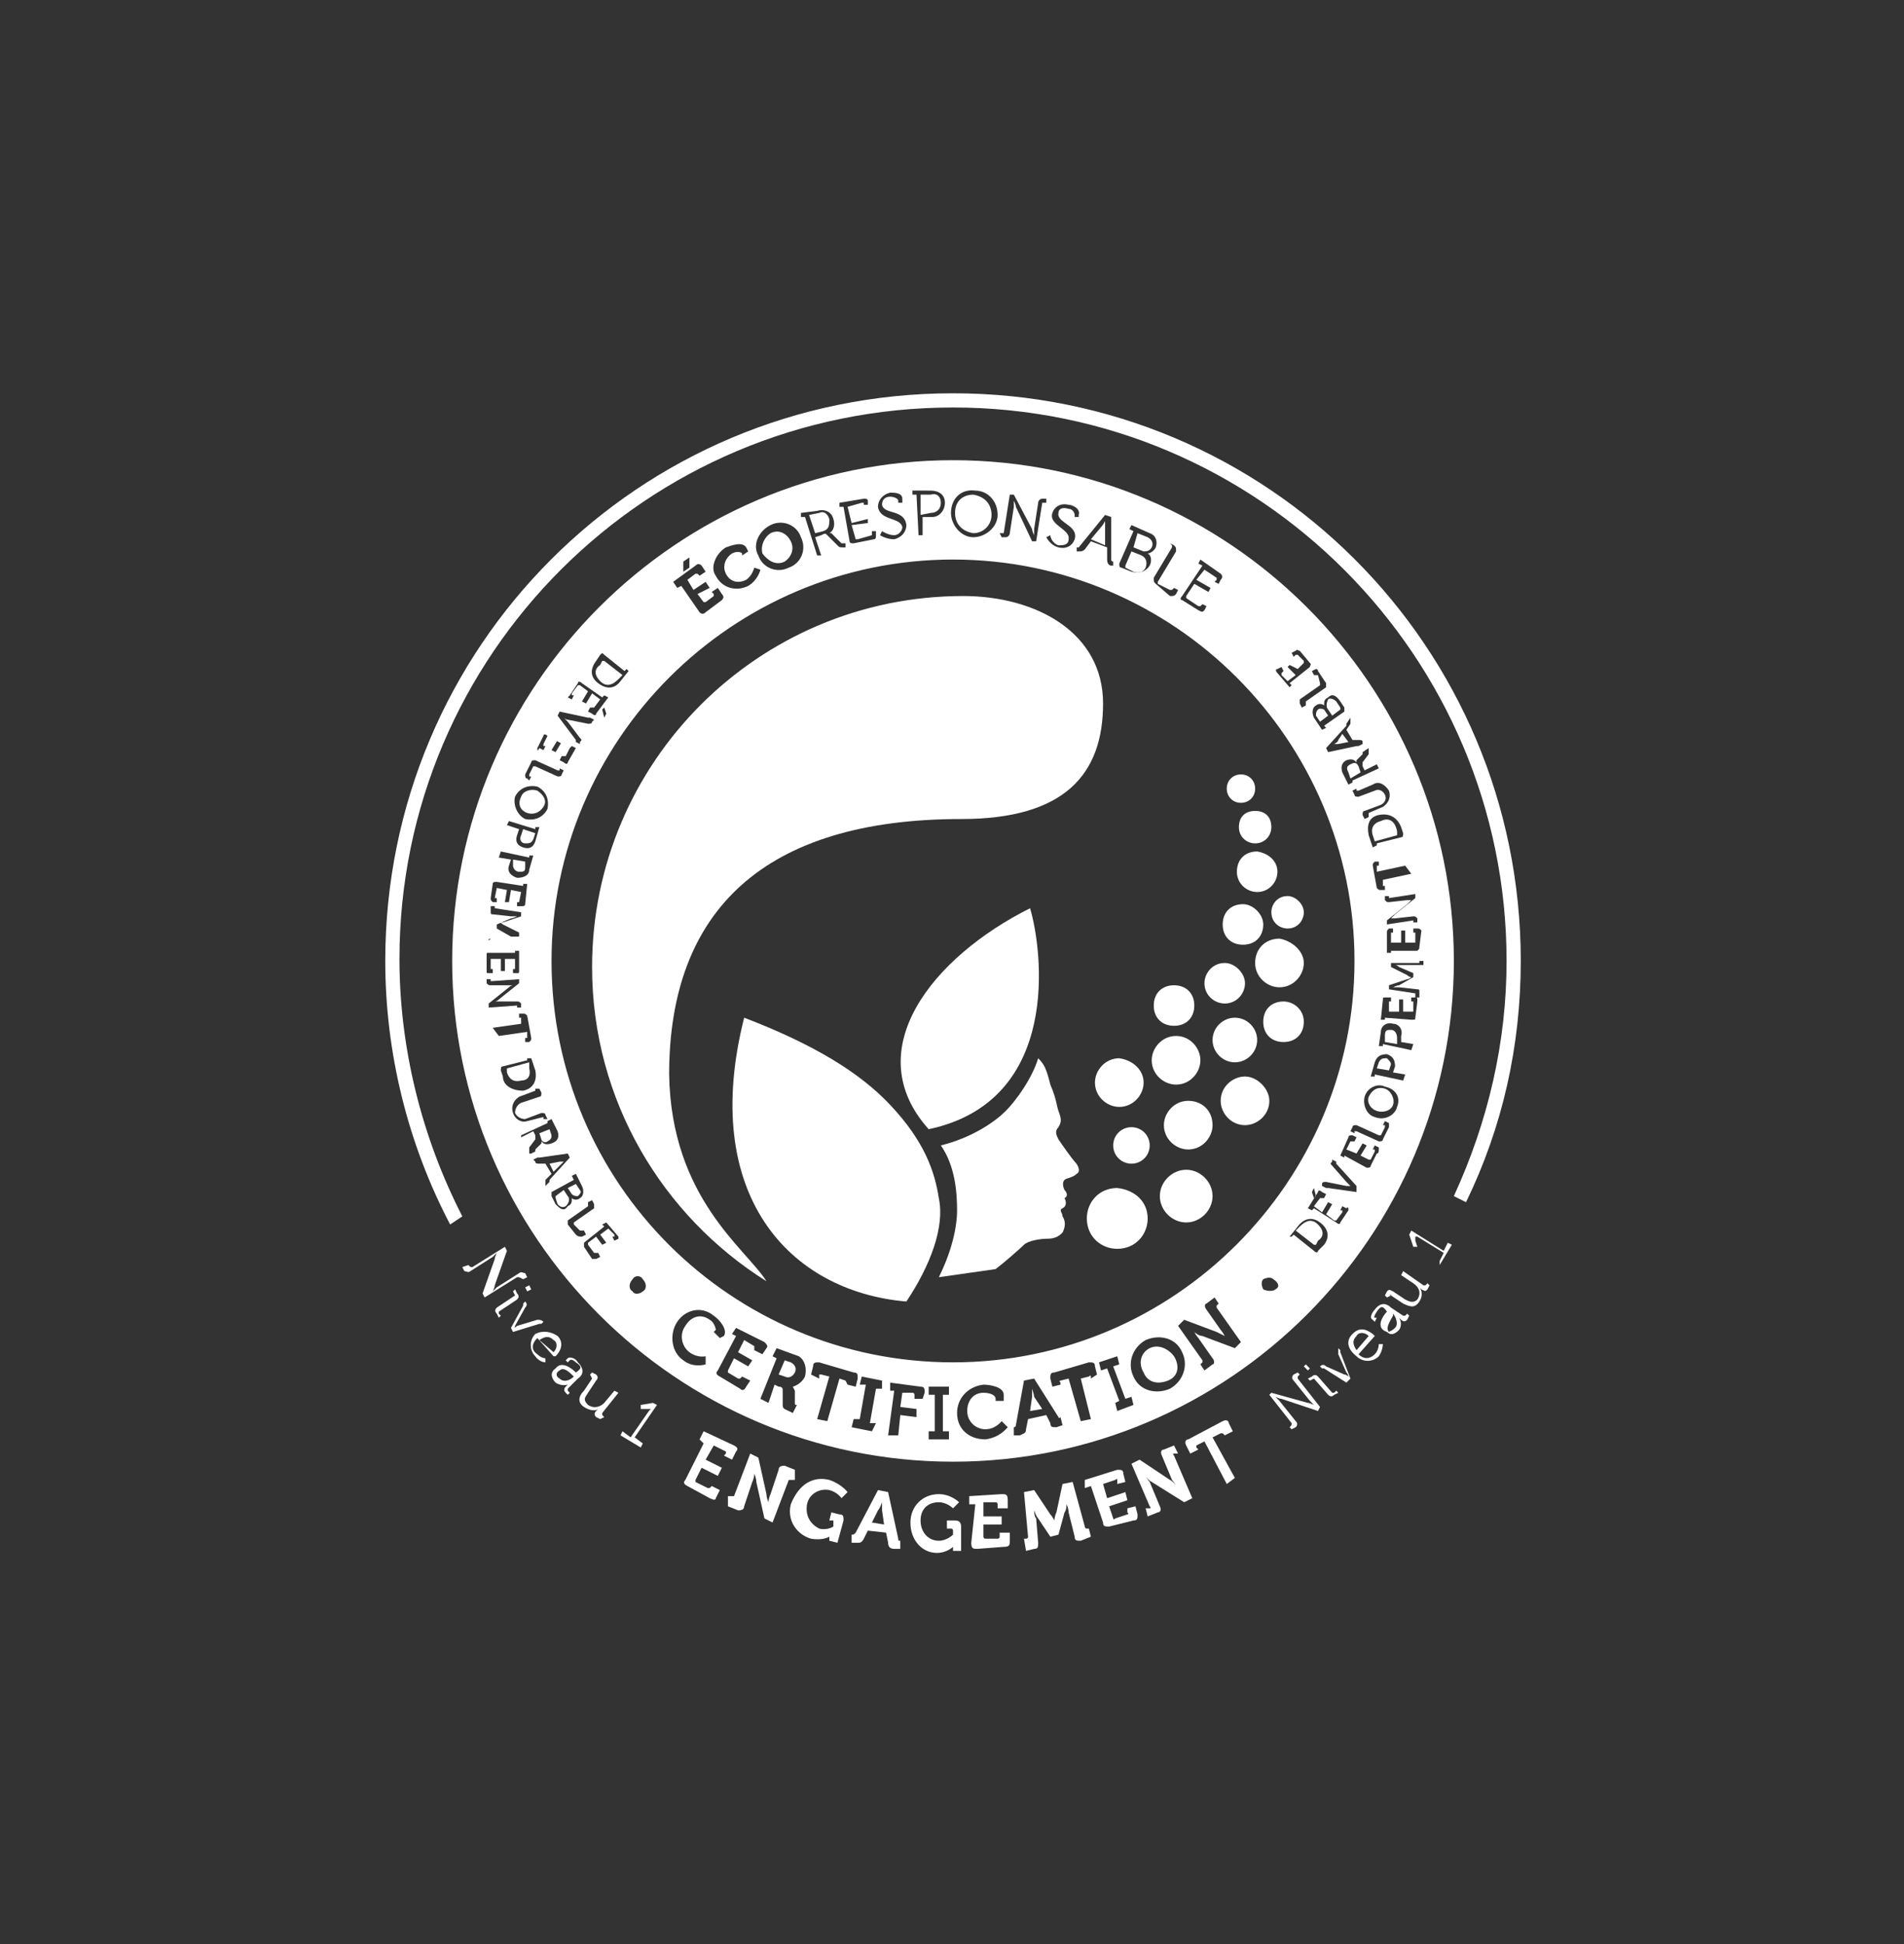 <?xml version="1.0" encoding="utf-8"?>
<!-- Generator: Adobe Illustrator 26.0.0, SVG Export Plug-In . SVG Version: 6.00 Build 0)  -->
<svg version="1.1" id="Layer_1" xmlns="http://www.w3.org/2000/svg" xmlns:xlink="http://www.w3.org/1999/xlink" x="0px" y="0px"
	 viewBox="0 0 93.9 95.9" style="enable-background:new 0 0 93.9 95.9;" xml:space="preserve">
<rect x="0" y="0" width="93.9" height="95.9" fill="#333333" stroke="none"/>
<style type="text/css">
	.st0{clip-path:url(#SVGID_00000147918038466575479930000016931368792276097454_);fill:#FFFFFF;}
	.st1{clip-path:url(#SVGID_00000165203409036947761250000016060740153945814458_);fill:#FFFFFF;}
	.st2{clip-path:url(#SVGID_00000160889527939181107210000012915927850959306430_);fill:#FFFFFF;}
	.st3{clip-path:url(#SVGID_00000102539030739842790880000013295920919382854022_);fill:#FFFFFF;}
	.st4{clip-path:url(#SVGID_00000088096911797130423320000005128897073948951457_);fill:#FFFFFF;}
	.st5{clip-path:url(#SVGID_00000013905140823108573600000011735071677218850971_);fill:#FFFFFF;}
	.st6{clip-path:url(#SVGID_00000043426619262359532380000000997916128681760663_);fill:#FFFFFF;}
	.st7{clip-path:url(#SVGID_00000011711489909297877450000003387738602101327497_);fill:#FFFFFF;}
	.st8{clip-path:url(#SVGID_00000065068299930376946440000011709570393727186870_);fill:#FFFFFF;}
	.st9{clip-path:url(#SVGID_00000099643246517784494810000011555453644649973403_);fill:#FFFFFF;}
	.st10{clip-path:url(#SVGID_00000177478263070723328760000000777309797280995507_);fill:#FFFFFF;}
	.st11{clip-path:url(#SVGID_00000049931317472955658400000007776078517545903799_);fill:#FFFFFF;}
	.st12{clip-path:url(#SVGID_00000016753845832646947140000014153752929541867958_);fill:#FFFFFF;}
	.st13{clip-path:url(#SVGID_00000020359168868235814040000007463206744143617155_);fill:#FFFFFF;}
	.st14{clip-path:url(#SVGID_00000132806069123922785770000007568600947994459531_);fill:#FFFFFF;}
	.st15{clip-path:url(#SVGID_00000066479078025039398580000004110999331648769412_);fill:#FFFFFF;}
	.st16{clip-path:url(#SVGID_00000146458837321380485460000008156867618038354865_);fill:#FFFFFF;}
	.st17{clip-path:url(#SVGID_00000107561817214078907580000003675822301511742088_);fill:#FFFFFF;}
	.st18{clip-path:url(#SVGID_00000171000579478973275760000002639853148323381411_);fill:#FFFFFF;}
	.st19{clip-path:url(#SVGID_00000037685261587011893850000018077407891139206043_);fill:#FFFFFF;}
	.st20{clip-path:url(#SVGID_00000137129503464415536270000017908411304626103974_);fill:#FFFFFF;}
	.st21{clip-path:url(#SVGID_00000090979145974250168110000000620976111477262243_);fill:#FFFFFF;}
	.st22{clip-path:url(#SVGID_00000033336339510720551100000008946666107887525540_);fill:#FFFFFF;}
	.st23{clip-path:url(#SVGID_00000103966950400000447390000017414552522837845155_);fill:#FFFFFF;}
	.st24{clip-path:url(#SVGID_00000101785693544502539820000004022910012582733230_);fill:#FFFFFF;}
	.st25{clip-path:url(#SVGID_00000012443746962826505940000000765762254186606773_);fill:#FFFFFF;}
	.st26{clip-path:url(#SVGID_00000014606059658577455800000000684895570070986395_);fill:#FFFFFF;}
	.st27{clip-path:url(#SVGID_00000180364377412714848940000005313975430595817628_);fill:#FFFFFF;}
	.st28{clip-path:url(#SVGID_00000097494260156808827490000007283029883078694050_);fill:#FFFFFF;}
	.st29{clip-path:url(#SVGID_00000162349154440685261600000000917546509167206294_);fill:#FFFFFF;}
	.st30{clip-path:url(#SVGID_00000078737874738175570820000009026001141283795876_);fill:#FFFFFF;}
	.st31{clip-path:url(#SVGID_00000005944861784400077500000003272882035294236819_);fill:#FFFFFF;}
	.st32{clip-path:url(#SVGID_00000124145049158903121980000004084675328588410039_);fill:#FFFFFF;}
	.st33{clip-path:url(#SVGID_00000021830490288383567290000007490242155105125814_);fill:#FFFFFF;}
	.st34{clip-path:url(#SVGID_00000112633107938401215040000002565894069740350130_);fill:#FFFFFF;}
	.st35{clip-path:url(#SVGID_00000173144405938207474590000010529602352781404053_);fill:#FFFFFF;}
	.st36{clip-path:url(#SVGID_00000007392442977524778190000016307818357151673497_);fill:#FFFFFF;}
	.st37{clip-path:url(#SVGID_00000045589044273606069500000012205981870248963469_);fill:#FFFFFF;}
	.st38{clip-path:url(#SVGID_00000127750599418092158480000006436370989071095703_);fill:#FFFFFF;}
	.st39{clip-path:url(#SVGID_00000079476766636584476510000005118275657337941913_);fill:#FFFFFF;}
	.st40{clip-path:url(#SVGID_00000145046681263840647970000005500464788759756464_);fill:#FFFFFF;}
	.st41{clip-path:url(#SVGID_00000170973179861938081050000015553432925979920522_);fill:#FFFFFF;}
	.st42{clip-path:url(#SVGID_00000083799475192257201010000015811184062386392471_);fill:#FFFFFF;}
	.st43{clip-path:url(#SVGID_00000153699306018076483990000004414277105270899330_);fill:#FFFFFF;}
	.st44{clip-path:url(#SVGID_00000068661138180680673350000008012896769191160750_);fill:#FFFFFF;}
	.st45{clip-path:url(#SVGID_00000169543886373704110980000016849725358716722877_);fill:#FFFFFF;}
	.st46{clip-path:url(#SVGID_00000072248472769215931220000007879155440395654794_);fill:#FFFFFF;}
	.st47{clip-path:url(#SVGID_00000081641693531598697190000012590374105329858485_);fill:#FFFFFF;}
	.st48{clip-path:url(#SVGID_00000041292451308215452740000010255835110154238911_);fill:#FFFFFF;}
	.st49{clip-path:url(#SVGID_00000096054656567225565540000016152129928894528924_);fill:#FFFFFF;}
	.st50{clip-path:url(#SVGID_00000143604955510663187730000012253946950179980188_);fill:#FFFFFF;}
	.st51{clip-path:url(#SVGID_00000147932446092366121750000002427098329139266954_);fill:#FFFFFF;}
	.st52{clip-path:url(#SVGID_00000150786329144168682040000012161720143162301070_);fill:#FFFFFF;}
	.st53{clip-path:url(#SVGID_00000064336864880895147990000013901827754934212232_);fill:#FFFFFF;}
	.st54{clip-path:url(#SVGID_00000109752547696262075220000013907167653079054482_);fill:#FFFFFF;}
	.st55{clip-path:url(#SVGID_00000095309746953165296870000008521117303776760485_);fill:#FFFFFF;}
	.st56{clip-path:url(#SVGID_00000005264022196660486220000004771474653980931968_);fill:#FFFFFF;}
	.st57{clip-path:url(#SVGID_00000140714666121487920140000001351701594831344551_);fill:#FFFFFF;}
	.st58{clip-path:url(#SVGID_00000132772563114147316150000008751744734012182431_);fill:#FFFFFF;}
	.st59{clip-path:url(#SVGID_00000133497016519700249450000001456849384521158075_);fill:#FFFFFF;}
	.st60{clip-path:url(#SVGID_00000173138068913046521070000015210857137440702134_);fill:#FFFFFF;}
	.st61{clip-path:url(#SVGID_00000071517606952815547490000013021065418192142771_);fill:#FFFFFF;}
	.st62{clip-path:url(#SVGID_00000041254532278292447760000017496145830093246348_);fill:#FFFFFF;}
	.st63{clip-path:url(#SVGID_00000170985739985712564480000005849370545142870949_);fill:#FFFFFF;}
	.st64{clip-path:url(#SVGID_00000139289196784041042950000017279498629761274021_);fill:#FFFFFF;}
	.st65{clip-path:url(#SVGID_00000087390156162602352930000004563598698954729904_);fill:#FFFFFF;}
	.st66{clip-path:url(#SVGID_00000123418354781506496520000001905797842972506770_);fill:#FFFFFF;}
	.st67{clip-path:url(#SVGID_00000032614240580611150960000014594399853248645548_);fill:#FFFFFF;}
	.st68{clip-path:url(#SVGID_00000023989702599046109530000002822574560159115703_);fill:#FFFFFF;}
	.st69{clip-path:url(#SVGID_00000168814414730383658700000018142085844564447360_);fill:#FFFFFF;}
	.st70{clip-path:url(#SVGID_00000168816083446545987160000012103421804337052321_);fill:#FFFFFF;}
	.st71{clip-path:url(#SVGID_00000066503586521003798450000002452672942089821600_);fill:#FFFFFF;}
	.st72{clip-path:url(#SVGID_00000109728381947700413710000004138257227798075031_);fill:#FFFFFF;}
	.st73{clip-path:url(#SVGID_00000039843357516938474750000001881214386474878887_);fill:#FFFFFF;}
	.st74{clip-path:url(#SVGID_00000036212115728099334560000000299911815432550587_);fill:#FFFFFF;}
	.st75{clip-path:url(#SVGID_00000137824860395524233050000013490249438628144312_);fill:#FFFFFF;}
	.st76{clip-path:url(#SVGID_00000039817299281278113730000004111069390662612362_);fill:#FFFFFF;}
	.st77{clip-path:url(#SVGID_00000134943352328054239250000011788470629879858590_);fill:#FFFFFF;}
</style>
<g>
	<g>
		<defs>
			<rect id="SVGID_1_" x="18" y="18.3" width="58" height="59.2"/>
		</defs>
		<clipPath id="SVGID_00000098903753250682952980000003217343036423905717_">
			<use xlink:href="#SVGID_1_"  style="overflow:visible;"/>
		</clipPath>
		<path style="clip-path:url(#SVGID_00000098903753250682952980000003217343036423905717_);fill:#FFFFFF;" d="M36.7,50.2
			c-2.2,8.7,2.2,13.5,8,14c1.2-1.8,1.9-3.7,1.6-5.1c-0.2-1.3-0.7-2.8-2.4-4.6C42.4,52.9,40.1,51.5,36.7,50.2"/>
	</g>
	<g>
		<defs>
			<rect id="SVGID_00000033332576965009021520000015939222139604643505_" x="18" y="18.3" width="58" height="59.2"/>
		</defs>
		<clipPath id="SVGID_00000169534316370553476870000000859434414326143890_">
			<use xlink:href="#SVGID_00000033332576965009021520000015939222139604643505_"  style="overflow:visible;"/>
		</clipPath>
		<path style="clip-path:url(#SVGID_00000169534316370553476870000000859434414326143890_);fill:#FFFFFF;" d="M37.8,63.2
			c-5.1-3.2-8.6-8.9-8.6-15.5c0-10.1,8.2-18.3,18.3-18.3c3.6,0,6.9,1.8,6.9,5.3s-1.9,5.7-7,5.7c-9.7,0-14.4,4.5-14.4,12.6
			C33.1,59.1,36.8,61.6,37.8,63.2"/>
	</g>
	<g>
		<defs>
			<rect id="SVGID_00000079482574474204328990000014881257556237635464_" x="18" y="18.3" width="58" height="59.2"/>
		</defs>
		<clipPath id="SVGID_00000090290353426835125780000008946921595055750785_">
			<use xlink:href="#SVGID_00000079482574474204328990000014881257556237635464_"  style="overflow:visible;"/>
		</clipPath>
		<path style="clip-path:url(#SVGID_00000090290353426835125780000008946921595055750785_);fill:#FFFFFF;" d="M56.6,60.1
			c0,0.8-0.6,1.5-1.5,1.5c-0.8,0-1.5-0.6-1.5-1.5c0-0.8,0.6-1.5,1.5-1.5C56,58.7,56.6,59.3,56.6,60.1"/>
	</g>
	<g>
		<defs>
			<rect id="SVGID_00000166647210171726774440000013780454434108948610_" x="18" y="18.3" width="58" height="59.2"/>
		</defs>
		<clipPath id="SVGID_00000182501481079623309190000012085207982113345950_">
			<use xlink:href="#SVGID_00000166647210171726774440000013780454434108948610_"  style="overflow:visible;"/>
		</clipPath>
		<path style="clip-path:url(#SVGID_00000182501481079623309190000012085207982113345950_);fill:#FFFFFF;" d="M59.8,59
			c0,0.7-0.6,1.3-1.3,1.3c-0.7,0-1.3-0.6-1.3-1.3c0-0.7,0.6-1.3,1.3-1.3S59.8,58.3,59.8,59"/>
	</g>
	<g>
		<defs>
			<rect id="SVGID_00000122698908480287087950000000156283574576595885_" x="18" y="18.3" width="58" height="59.2"/>
		</defs>
		<clipPath id="SVGID_00000054244468222522121520000014887422115646030222_">
			<use xlink:href="#SVGID_00000122698908480287087950000000156283574576595885_"  style="overflow:visible;"/>
		</clipPath>
		<path style="clip-path:url(#SVGID_00000054244468222522121520000014887422115646030222_);fill:#FFFFFF;" d="M62.6,54.3
			c0,0.7-0.6,1.2-1.2,1.2c-0.7,0-1.2-0.6-1.2-1.2c0-0.7,0.6-1.2,1.2-1.2S62.6,53.7,62.6,54.3"/>
	</g>
	<g>
		<defs>
			<rect id="SVGID_00000116953751322338181220000012331217438559255692_" x="18" y="18.3" width="58" height="59.2"/>
		</defs>
		<clipPath id="SVGID_00000110432214492440895890000011237530826405159096_">
			<use xlink:href="#SVGID_00000116953751322338181220000012331217438559255692_"  style="overflow:visible;"/>
		</clipPath>
		<path style="clip-path:url(#SVGID_00000110432214492440895890000011237530826405159096_);fill:#FFFFFF;" d="M58.9,49.6
			c0,0.6-0.4,1-1,1s-1-0.4-1-1c0-0.6,0.4-1,1-1S58.9,49,58.9,49.6"/>
	</g>
	<g>
		<defs>
			<rect id="SVGID_00000067225076663464682570000017079584896758691461_" x="18" y="18.3" width="58" height="59.2"/>
		</defs>
		<clipPath id="SVGID_00000069357563003782639520000014970806413180858296_">
			<use xlink:href="#SVGID_00000067225076663464682570000017079584896758691461_"  style="overflow:visible;"/>
		</clipPath>
		<path style="clip-path:url(#SVGID_00000069357563003782639520000014970806413180858296_);fill:#FFFFFF;" d="M64.3,50.4
			c0,0.6-0.4,1-1,1c-0.6,0-1-0.4-1-1c0-0.6,0.4-1,1-1C63.8,49.4,64.3,49.8,64.3,50.4"/>
	</g>
	<g>
		<defs>
			<rect id="SVGID_00000010275365316395331270000016535153622955419522_" x="18" y="18.3" width="58" height="59.2"/>
		</defs>
		<clipPath id="SVGID_00000072251733816359433760000000351740554177764783_">
			<use xlink:href="#SVGID_00000010275365316395331270000016535153622955419522_"  style="overflow:visible;"/>
		</clipPath>
		<path style="clip-path:url(#SVGID_00000072251733816359433760000000351740554177764783_);fill:#FFFFFF;" d="M62.3,45.6
			c0,0.6-0.4,1-1,1s-1-0.4-1-1c0-0.6,0.4-1,1-1C61.8,44.6,62.3,45.1,62.3,45.6"/>
	</g>
	<g>
		<defs>
			<rect id="SVGID_00000031910448248128753240000010868083668818261642_" x="18" y="18.3" width="58" height="59.2"/>
		</defs>
		<clipPath id="SVGID_00000174560130790239574440000015016626264791941558_">
			<use xlink:href="#SVGID_00000031910448248128753240000010868083668818261642_"  style="overflow:visible;"/>
		</clipPath>
		<path style="clip-path:url(#SVGID_00000174560130790239574440000015016626264791941558_);fill:#FFFFFF;" d="M64.3,47.5
			c0,0.6-0.5,1.2-1.2,1.2c-0.6,0-1.2-0.5-1.2-1.2s0.5-1.2,1.2-1.2C63.7,46.4,64.3,46.9,64.3,47.5"/>
	</g>
	<g>
		<defs>
			<rect id="SVGID_00000148623580376275521570000015794392989215532169_" x="18" y="18.3" width="58" height="59.2"/>
		</defs>
		<clipPath id="SVGID_00000100362820611607251770000009739751208595796135_">
			<use xlink:href="#SVGID_00000148623580376275521570000015794392989215532169_"  style="overflow:visible;"/>
		</clipPath>
		<path style="clip-path:url(#SVGID_00000100362820611607251770000009739751208595796135_);fill:#FFFFFF;" d="M63,43
			c0,0.5-0.4,1-1,1c-0.5,0-1-0.4-1-1s0.4-1,1-1C62.6,42.1,63,42.5,63,43"/>
	</g>
	<g>
		<defs>
			<rect id="SVGID_00000120526714920224223630000007125121705581545107_" x="18" y="18.3" width="58" height="59.2"/>
		</defs>
		<clipPath id="SVGID_00000098199058963976795680000007280330593167954851_">
			<use xlink:href="#SVGID_00000120526714920224223630000007125121705581545107_"  style="overflow:visible;"/>
		</clipPath>
		<path style="clip-path:url(#SVGID_00000098199058963976795680000007280330593167954851_);fill:#FFFFFF;" d="M64.3,45
			c0,0.4-0.3,0.8-0.8,0.8c-0.4,0-0.8-0.3-0.8-0.8c0-0.4,0.3-0.8,0.8-0.8C63.9,44.2,64.3,44.6,64.3,45"/>
	</g>
	<g>
		<defs>
			<rect id="SVGID_00000105412233834434612410000007765284080580713132_" x="18" y="18.3" width="58" height="59.2"/>
		</defs>
		<clipPath id="SVGID_00000052096407062668151940000016558313042114122928_">
			<use xlink:href="#SVGID_00000105412233834434612410000007765284080580713132_"  style="overflow:visible;"/>
		</clipPath>
		<path style="clip-path:url(#SVGID_00000052096407062668151940000016558313042114122928_);fill:#FFFFFF;" d="M62.7,40.8
			c0,0.4-0.3,0.8-0.8,0.8c-0.4,0-0.8-0.3-0.8-0.8s0.3-0.8,0.8-0.8C62.4,40,62.7,40.3,62.7,40.8"/>
	</g>
	<g>
		<defs>
			<rect id="SVGID_00000093857414062356322170000015965305472950656651_" x="18" y="18.3" width="58" height="59.2"/>
		</defs>
		<clipPath id="SVGID_00000047750864733688868800000004138212728891807886_">
			<use xlink:href="#SVGID_00000093857414062356322170000015965305472950656651_"  style="overflow:visible;"/>
		</clipPath>
		<path style="clip-path:url(#SVGID_00000047750864733688868800000004138212728891807886_);fill:#FFFFFF;" d="M61.9,38.9
			c0,0.4-0.3,0.7-0.7,0.7c-0.4,0-0.7-0.3-0.7-0.7c0-0.4,0.3-0.7,0.7-0.7C61.6,38.2,61.9,38.5,61.9,38.9"/>
	</g>
	<g>
		<defs>
			<rect id="SVGID_00000093176362250097223910000013285278793936356795_" x="18" y="18.3" width="58" height="59.2"/>
		</defs>
		<clipPath id="SVGID_00000034806386436168047130000001667383479776480662_">
			<use xlink:href="#SVGID_00000093176362250097223910000013285278793936356795_"  style="overflow:visible;"/>
		</clipPath>
		<path style="clip-path:url(#SVGID_00000034806386436168047130000001667383479776480662_);fill:#FFFFFF;" d="M56.4,53.4
			c0,0.6-0.5,1.2-1.2,1.2c-0.6,0-1.2-0.5-1.2-1.2c0-0.6,0.5-1.2,1.2-1.2C55.9,52.3,56.4,52.8,56.4,53.4"/>
	</g>
	<g>
		<defs>
			<rect id="SVGID_00000178175344919374186010000010979939320417539203_" x="18" y="18.3" width="58" height="59.2"/>
		</defs>
		<clipPath id="SVGID_00000061464947260705481940000017023800475751204504_">
			<use xlink:href="#SVGID_00000178175344919374186010000010979939320417539203_"  style="overflow:visible;"/>
		</clipPath>
		<path style="clip-path:url(#SVGID_00000061464947260705481940000017023800475751204504_);fill:#FFFFFF;" d="M56.7,56.5
			c0,0.5-0.4,0.9-0.9,0.9c-0.5,0-0.9-0.4-0.9-0.9c0-0.5,0.4-0.9,0.9-0.9C56.3,55.6,56.7,56,56.7,56.5"/>
	</g>
	<g>
		<defs>
			<rect id="SVGID_00000159431113852138517040000015973859937298652582_" x="18" y="18.3" width="58" height="59.2"/>
		</defs>
		<clipPath id="SVGID_00000134969570172074978160000010878718561411307152_">
			<use xlink:href="#SVGID_00000159431113852138517040000015973859937298652582_"  style="overflow:visible;"/>
		</clipPath>
		<path style="clip-path:url(#SVGID_00000134969570172074978160000010878718561411307152_);fill:#FFFFFF;" d="M59.8,55.5
			c0,0.6-0.5,1.2-1.2,1.2c-0.6,0-1.2-0.5-1.2-1.2c0-0.6,0.5-1.2,1.2-1.2C59.3,54.3,59.8,54.8,59.8,55.5"/>
	</g>
	<g>
		<defs>
			<rect id="SVGID_00000044882611686447122280000006589942775973121926_" x="18" y="18.3" width="58" height="59.2"/>
		</defs>
		<clipPath id="SVGID_00000155146860303179065220000008294701543275834505_">
			<use xlink:href="#SVGID_00000044882611686447122280000006589942775973121926_"  style="overflow:visible;"/>
		</clipPath>
		<path style="clip-path:url(#SVGID_00000155146860303179065220000008294701543275834505_);fill:#FFFFFF;" d="M59.2,52.3
			c0,0.6-0.5,1.2-1.2,1.2c-0.6,0-1.2-0.5-1.2-1.2c0-0.6,0.5-1.2,1.2-1.2C58.7,51.1,59.2,51.7,59.2,52.3"/>
	</g>
	<g>
		<defs>
			<rect id="SVGID_00000105403184790281142120000010323146368629681293_" x="18" y="18.3" width="58" height="59.2"/>
		</defs>
		<clipPath id="SVGID_00000117670006545518024660000005112398508828031654_">
			<use xlink:href="#SVGID_00000105403184790281142120000010323146368629681293_"  style="overflow:visible;"/>
		</clipPath>
		<path style="clip-path:url(#SVGID_00000117670006545518024660000005112398508828031654_);fill:#FFFFFF;" d="M62,51.3
			c0,0.6-0.5,1.1-1.1,1.1c-0.6,0-1.1-0.5-1.1-1.1c0-0.6,0.5-1.1,1.1-1.1C61.5,50.2,62,50.7,62,51.3"/>
	</g>
	<g>
		<defs>
			<rect id="SVGID_00000137817596364743071630000001295548465846726333_" x="18" y="18.3" width="58" height="59.2"/>
		</defs>
		<clipPath id="SVGID_00000125582643692645303680000001074133330038867347_">
			<use xlink:href="#SVGID_00000137817596364743071630000001295548465846726333_"  style="overflow:visible;"/>
		</clipPath>
		<path style="clip-path:url(#SVGID_00000125582643692645303680000001074133330038867347_);fill:#FFFFFF;" d="M61.4,48.5
			c0,0.5-0.4,1-1,1c-0.5,0-1-0.4-1-1c0-0.5,0.4-1,1-1C60.9,47.5,61.4,48,61.4,48.5"/>
	</g>
	<g>
		<defs>
			<rect id="SVGID_00000119832768966299799760000016803689301495005861_" x="18" y="18.3" width="58" height="59.2"/>
		</defs>
		<clipPath id="SVGID_00000098196217062635255400000018414819821969656483_">
			<use xlink:href="#SVGID_00000119832768966299799760000016803689301495005861_"  style="overflow:visible;"/>
		</clipPath>
		<path style="clip-path:url(#SVGID_00000098196217062635255400000018414819821969656483_);fill:#FFFFFF;" d="M45.8,55.7
			c-3.5-3.9,0.2-8.5,5-10.9C51.4,46.8,52.4,54.3,45.8,55.7"/>
	</g>
	<g>
		<defs>
			<rect id="SVGID_00000160882150569856342110000002241020520271336084_" x="18" y="18.3" width="58" height="59.2"/>
		</defs>
		<clipPath id="SVGID_00000098179173780076805600000010165491145805021331_">
			<use xlink:href="#SVGID_00000160882150569856342110000002241020520271336084_"  style="overflow:visible;"/>
		</clipPath>
		<path style="clip-path:url(#SVGID_00000098179173780076805600000010165491145805021331_);fill:#FFFFFF;" d="M46.3,63
			c0.6-1.2,0.9-2.4,0.9-3.3c0-0.9-0.1-2.2-0.8-3.2c1.6-0.4,2.7-1.2,3.2-1.7s1.3-1.6,1.6-2.6c0.3,0.3,0.4,0.5,0.6,1.3
			c0.3,0.7,0.3,1,0.4,1.3c0.2,0.5,0.1,0.6,0,0.8c-0.2,0.2-0.1,0.4,0,0.6c0.2,0.3,0.7,1,0.8,1.1c0.2,0.2,0.3,0.5,0.1,0.6
			c-0.2,0.2-0.5,0.2-0.6,0.3c-0.1,0.1-0.1,0.3,0,0.5c0.1,0.1,0.2,0.3,0,0.4c0.1,0.2,0.1,0.4-0.1,0.5c-0.2,0.1,0,0.2,0,0.4
			c0.2,0.3,0.1,0.6,0,0.8c-0.1,0.1-0.3,0.3-0.7,0.3c-0.4,0-1,0.1-1.2,0.3s-1,0.9-1.4,1.2C48.4,62.7,47,62.9,46.3,63"/>
	</g>
	<g>
		<defs>
			<rect id="SVGID_00000064315319575311508150000015011842362703317169_" x="18" y="18.3" width="58" height="59.2"/>
		</defs>
		<clipPath id="SVGID_00000110445602642526597000000002868425416355844495_">
			<use xlink:href="#SVGID_00000064315319575311508150000015011842362703317169_"  style="overflow:visible;"/>
		</clipPath>
		<path style="clip-path:url(#SVGID_00000110445602642526597000000002868425416355844495_);fill:#FFFFFF;" d="M22.2,60.4
			c-2.1-4-3.2-8.5-3.2-13c0-15.5,12.5-28,28-28s28,12.5,28,28c0,4.2-0.9,8.2-2.7,11.9L71.7,59c1.7-3.7,2.6-7.6,2.6-11.6
			c0-15-12.2-27.3-27.3-27.3S19.7,32.3,19.7,47.3c0,4.4,1.1,8.8,3.1,12.7L22.2,60.4z"/>
	</g>
	<g>
		<defs>
			<rect id="SVGID_00000155833011888943817060000000102703611343802021_" x="18" y="18.3" width="58" height="59.2"/>
		</defs>
		<clipPath id="SVGID_00000183931767803694512950000007735750321434925502_">
			<use xlink:href="#SVGID_00000155833011888943817060000000102703611343802021_"  style="overflow:visible;"/>
		</clipPath>
		<path style="clip-path:url(#SVGID_00000183931767803694512950000007735750321434925502_);fill:#FFFFFF;" d="M51.4,40.8L51.4,40.8
			L51.4,40.8z"/>
	</g>
	<g>
		<defs>
			<rect id="SVGID_00000167386073987042761630000016778260861634656691_" x="18" y="18.3" width="58" height="59.2"/>
		</defs>
		<clipPath id="SVGID_00000104679427688108479820000018032611884313448867_">
			<use xlink:href="#SVGID_00000167386073987042761630000016778260861634656691_"  style="overflow:visible;"/>
		</clipPath>
		<path style="clip-path:url(#SVGID_00000104679427688108479820000018032611884313448867_);fill:#FFFFFF;" d="M51.3,40.8
			C51.4,40.8,51.4,40.8,51.3,40.8C51.4,40.8,51.4,40.8,51.3,40.8"/>
	</g>
	<g>
		<defs>
			<rect id="SVGID_00000116933231579572573360000000233710679129099153_" x="18" y="18.3" width="58" height="59.2"/>
		</defs>
		<clipPath id="SVGID_00000124123230013846690420000016591194959548910502_">
			<use xlink:href="#SVGID_00000116933231579572573360000000233710679129099153_"  style="overflow:visible;"/>
		</clipPath>
		<path style="clip-path:url(#SVGID_00000124123230013846690420000016591194959548910502_);fill:#FFFFFF;" d="M51.9,40.3
			C51.9,40.3,51.9,40.2,51.9,40.3L51.9,40.3C51.9,40.2,51.9,40.3,51.9,40.3"/>
	</g>
	<g>
		<defs>
			<rect id="SVGID_00000183932383172157433650000009305334949490261165_" x="18" y="18.3" width="58" height="59.2"/>
		</defs>
		<clipPath id="SVGID_00000157305650933198499840000000373950651555803803_">
			<use xlink:href="#SVGID_00000183932383172157433650000009305334949490261165_"  style="overflow:visible;"/>
		</clipPath>
		<path style="clip-path:url(#SVGID_00000157305650933198499840000000373950651555803803_);fill:#FFFFFF;" d="M50.9,68.5L50.9,68.5
			c0,0,0,0.3,0,0.4l-0.1,0.7l0.6-0.1L51,68.9C51,68.8,50.9,68.5,50.9,68.5"/>
	</g>
	<g>
		<defs>
			<rect id="SVGID_00000005986160812991745790000015668855355512882575_" x="18" y="18.3" width="58" height="59.2"/>
		</defs>
		<clipPath id="SVGID_00000085961452419619057480000006946893231601834907_">
			<use xlink:href="#SVGID_00000005986160812991745790000015668855355512882575_"  style="overflow:visible;"/>
		</clipPath>
		<path style="clip-path:url(#SVGID_00000085961452419619057480000006946893231601834907_);fill:#FFFFFF;" d="M45.9,25.3
			c0.3,0,0.5-0.2,0.5-0.5s-0.2-0.5-0.5-0.4l-0.5,0l0,1L45.9,25.3z"/>
	</g>
	<g>
		<defs>
			<rect id="SVGID_00000013163039760408864270000003105344007882103207_" x="18" y="18.3" width="58" height="59.2"/>
		</defs>
		<clipPath id="SVGID_00000018918777684994051750000009422480693650473106_">
			<use xlink:href="#SVGID_00000013163039760408864270000003105344007882103207_"  style="overflow:visible;"/>
		</clipPath>
		<path style="clip-path:url(#SVGID_00000018918777684994051750000009422480693650473106_);fill:#FFFFFF;" d="M48,26.3
			c0.5,0,0.9-0.4,0.9-0.9c0-0.5-0.3-0.9-0.9-1c-0.5,0-0.9,0.3-0.9,0.9C47.1,25.8,47.4,26.2,48,26.3"/>
	</g>
	<g>
		<defs>
			<rect id="SVGID_00000111903125786614106890000003979856003273703570_" x="18" y="18.3" width="58" height="59.2"/>
		</defs>
		<clipPath id="SVGID_00000021805560047337760450000005994610148343631278_">
			<use xlink:href="#SVGID_00000111903125786614106890000003979856003273703570_"  style="overflow:visible;"/>
		</clipPath>
		<path style="clip-path:url(#SVGID_00000021805560047337760450000005994610148343631278_);fill:#FFFFFF;" d="M40.6,26.2
			c0.3-0.1,0.3-0.3,0.3-0.6c-0.1-0.3-0.3-0.4-0.5-0.3l-0.5,0.1l0.3,0.9L40.6,26.2z"/>
	</g>
	<g>
		<defs>
			<rect id="SVGID_00000181779008720620027160000005708528634643575214_" x="18" y="18.3" width="58" height="59.2"/>
		</defs>
		<clipPath id="SVGID_00000163781143662121041350000013343874466095638459_">
			<use xlink:href="#SVGID_00000181779008720620027160000005708528634643575214_"  style="overflow:visible;"/>
		</clipPath>
		<path style="clip-path:url(#SVGID_00000163781143662121041350000013343874466095638459_);fill:#FFFFFF;" d="M56.7,66.5
			c-0.4,0.2-0.6,0.7-0.3,1.2c0.2,0.5,0.7,0.6,1.2,0.4s0.6-0.7,0.3-1.2C57.6,66.5,57.1,66.3,56.7,66.5"/>
	</g>
	<g>
		<defs>
			<rect id="SVGID_00000092417669666976934930000003170629392551236001_" x="18" y="18.3" width="58" height="59.2"/>
		</defs>
		<clipPath id="SVGID_00000119112839956197543620000003734316565753855110_">
			<use xlink:href="#SVGID_00000092417669666976934930000003170629392551236001_"  style="overflow:visible;"/>
		</clipPath>
		<path style="clip-path:url(#SVGID_00000119112839956197543620000003734316565753855110_);fill:#FFFFFF;" d="M54.5,26
			c0-0.1,0-0.3,0-0.3l0,0c0,0-0.1,0.2-0.2,0.3l-0.5,0.6l0.7,0.3V26z"/>
	</g>
	<g>
		<defs>
			<rect id="SVGID_00000112592558911604178820000003585226367348666302_" x="18" y="18.3" width="58" height="59.2"/>
		</defs>
		<clipPath id="SVGID_00000047759831222503921570000014510866590509048501_">
			<use xlink:href="#SVGID_00000112592558911604178820000003585226367348666302_"  style="overflow:visible;"/>
		</clipPath>
		<path style="clip-path:url(#SVGID_00000047759831222503921570000014510866590509048501_);fill:#FFFFFF;" d="M28.5,59
			c0.1-0.1,0.2-0.2,0.1-0.3l-0.2-0.3L28,58.6l0.2,0.3C28.3,59,28.4,59,28.5,59"/>
	</g>
	<g>
		<defs>
			<rect id="SVGID_00000127747806892907213260000013615239739526497723_" x="18" y="18.3" width="58" height="59.2"/>
		</defs>
		<clipPath id="SVGID_00000033369721410947745820000009794227791708758697_">
			<use xlink:href="#SVGID_00000127747806892907213260000013615239739526497723_"  style="overflow:visible;"/>
		</clipPath>
		<path style="clip-path:url(#SVGID_00000033369721410947745820000009794227791708758697_);fill:#FFFFFF;" d="M27.6,57.5
			c0,0,0.2-0.2,0.2-0.2l0,0c0,0-0.1,0-0.2,0l-0.5,0.1l0.2,0.4L27.6,57.5z"/>
	</g>
	<g>
		<defs>
			<rect id="SVGID_00000044168761595930247980000011581728512876132745_" x="18" y="18.3" width="58" height="59.2"/>
		</defs>
		<clipPath id="SVGID_00000083791958655973008920000004310393152727685298_">
			<use xlink:href="#SVGID_00000044168761595930247980000011581728512876132745_"  style="overflow:visible;"/>
		</clipPath>
		<path style="clip-path:url(#SVGID_00000083791958655973008920000004310393152727685298_);fill:#FFFFFF;" d="M28,59l-0.2-0.3
			L27.4,59c0,0,0,0,0,0.1l0.1,0.3c0.1,0.1,0.2,0.2,0.4,0.1C28.1,59.3,28.1,59.1,28,59"/>
	</g>
	<g>
		<defs>
			<rect id="SVGID_00000165943322413909126620000002702885322470752944_" x="18" y="18.3" width="58" height="59.2"/>
		</defs>
		<clipPath id="SVGID_00000088130940050585581830000008057197226658305419_">
			<use xlink:href="#SVGID_00000165943322413909126620000002702885322470752944_"  style="overflow:visible;"/>
		</clipPath>
		<path style="clip-path:url(#SVGID_00000088130940050585581830000008057197226658305419_);fill:#FFFFFF;" d="M29.6,33.6
			c0.3,0.3,0.6,0.2,0.9-0.1l0.2-0.2l-0.9-0.7c0,0,0,0-0.1,0l-0.1,0.2C29.3,33,29.3,33.3,29.6,33.6"/>
	</g>
	<g>
		<defs>
			<rect id="SVGID_00000128454988745644788070000010683545899337687173_" x="18" y="18.3" width="58" height="59.2"/>
		</defs>
		<clipPath id="SVGID_00000134943843272985515650000011546280317770709159_">
			<use xlink:href="#SVGID_00000128454988745644788070000010683545899337687173_"  style="overflow:visible;"/>
		</clipPath>
		<path style="clip-path:url(#SVGID_00000134943843272985515650000011546280317770709159_);fill:#FFFFFF;" d="M39,67.2l-0.3-0.1
			l-0.3,0.7l0.3,0.1c0.2,0.1,0.4,0,0.5-0.2C39.3,67.5,39.2,67.3,39,67.2"/>
	</g>
	<g>
		<defs>
			<rect id="SVGID_00000048473233028747403380000018299818425976796036_" x="18" y="18.3" width="58" height="59.2"/>
		</defs>
		<clipPath id="SVGID_00000139281085126412068230000013914961294553752764_">
			<use xlink:href="#SVGID_00000048473233028747403380000018299818425976796036_"  style="overflow:visible;"/>
		</clipPath>
		<path style="clip-path:url(#SVGID_00000139281085126412068230000013914961294553752764_);fill:#FFFFFF;" d="M38.7,27.7
			c0.3-0.2,0.5-0.6,0.3-1c-0.2-0.4-0.6-0.6-1-0.4c-0.3,0.2-0.5,0.6-0.4,1C37.9,27.7,38.3,27.9,38.7,27.7"/>
	</g>
	<g>
		<defs>
			<rect id="SVGID_00000163755049926186968270000002336631735510437556_" x="18" y="18.3" width="58" height="59.2"/>
		</defs>
		<clipPath id="SVGID_00000166672154780388692220000006535476454699137973_">
			<use xlink:href="#SVGID_00000163755049926186968270000002336631735510437556_"  style="overflow:visible;"/>
		</clipPath>
		<path style="clip-path:url(#SVGID_00000166672154780388692220000006535476454699137973_);fill:#FFFFFF;" d="M26,40.1
			c0.3,0.1,0.6,0,0.8-0.3s0-0.6-0.3-0.8c-0.3-0.1-0.7,0-0.8,0.3C25.5,39.7,25.7,40,26,40.1"/>
	</g>
	<g>
		<defs>
			<rect id="SVGID_00000088117894865965014450000002043287636472571279_" x="18" y="18.3" width="58" height="59.2"/>
		</defs>
		<clipPath id="SVGID_00000166635287305574813800000010708917259731112611_">
			<use xlink:href="#SVGID_00000088117894865965014450000002043287636472571279_"  style="overflow:visible;"/>
		</clipPath>
		<path style="clip-path:url(#SVGID_00000166635287305574813800000010708917259731112611_);fill:#FFFFFF;" d="M65,60.4
			c-0.3-0.3-0.6-0.2-0.9,0.1l-0.2,0.2l0.9,0.7c0,0,0,0,0.1,0l0.1-0.2C65.3,61,65.3,60.7,65,60.4"/>
	</g>
	<g>
		<defs>
			<rect id="SVGID_00000028284666887107865930000012953087996356014222_" x="18" y="18.3" width="58" height="59.2"/>
		</defs>
		<clipPath id="SVGID_00000044145188129945589760000006768801526660165819_">
			<use xlink:href="#SVGID_00000028284666887107865930000012953087996356014222_"  style="overflow:visible;"/>
		</clipPath>
		<path style="clip-path:url(#SVGID_00000044145188129945589760000006768801526660165819_);fill:#FFFFFF;" d="M68.6,50.8
			c-0.2,0-0.3,0-0.3,0.3l0,0.3l0.6,0.1l0-0.3C68.9,51,68.8,50.8,68.6,50.8"/>
	</g>
	<g>
		<defs>
			<rect id="SVGID_00000178182373406019107920000010537541489230151834_" x="18" y="18.3" width="58" height="59.2"/>
		</defs>
		<clipPath id="SVGID_00000095341053591126220480000005472508332693410458_">
			<use xlink:href="#SVGID_00000178182373406019107920000010537541489230151834_"  style="overflow:visible;"/>
		</clipPath>
		<path style="clip-path:url(#SVGID_00000095341053591126220480000005472508332693410458_);fill:#FFFFFF;" d="M27,56.3
			c0.2-0.1,0.2-0.2,0.2-0.3l-0.1-0.3l-0.5,0.2l0.1,0.3C26.7,56.3,26.9,56.4,27,56.3"/>
	</g>
	<g>
		<defs>
			<rect id="SVGID_00000040549123859765364210000015655607033527403648_" x="18" y="18.3" width="58" height="59.2"/>
		</defs>
		<clipPath id="SVGID_00000015342621927752701880000006669592417647041690_">
			<use xlink:href="#SVGID_00000040549123859765364210000015655607033527403648_"  style="overflow:visible;"/>
		</clipPath>
		<path style="clip-path:url(#SVGID_00000015342621927752701880000006669592417647041690_);fill:#FFFFFF;" d="M68.4,52.2
			c-0.2,0-0.3,0-0.4,0.2l-0.1,0.3l0.6,0.1l0.1-0.3C68.6,52.4,68.5,52.3,68.4,52.2"/>
	</g>
	<g>
		<defs>
			<rect id="SVGID_00000128479986303314913320000016295092563757665469_" x="18" y="18.3" width="58" height="59.2"/>
		</defs>
		<clipPath id="SVGID_00000055692968120228476650000017133618751788621201_">
			<use xlink:href="#SVGID_00000128479986303314913320000016295092563757665469_"  style="overflow:visible;"/>
		</clipPath>
		<path style="clip-path:url(#SVGID_00000055692968120228476650000017133618751788621201_);fill:#FFFFFF;" d="M65.5,35l0.2,0.3
			l0.4-0.3c0,0,0,0,0-0.1l-0.2-0.3c-0.1-0.1-0.3-0.2-0.4-0.1C65.4,34.7,65.4,34.9,65.5,35"/>
	</g>
	<g>
		<defs>
			<rect id="SVGID_00000111150209437305331360000017642907686433861038_" x="18" y="18.3" width="58" height="59.2"/>
		</defs>
		<clipPath id="SVGID_00000091723178601970544190000007092909777163174052_">
			<use xlink:href="#SVGID_00000111150209437305331360000017642907686433861038_"  style="overflow:visible;"/>
		</clipPath>
		<path style="clip-path:url(#SVGID_00000091723178601970544190000007092909777163174052_);fill:#FFFFFF;" d="M47,22.7
			c-13.6,0-24.7,11.1-24.7,24.7S33.4,72.1,47,72.1S71.7,61,71.7,47.4S60.6,22.7,47,22.7 M70,46.7c0,0.1,0,0.1-0.1,0.2l-1.3,0V47
			h-0.2l0-1c0-0.1,0-0.1,0.1-0.2h0.2v0.2h-0.1c0,0,0,0,0,0v0.5h0.5l0-0.6h0.2l0,0.6h0.5c0,0,0,0,0,0v-0.5c0,0,0,0,0,0h-0.1v-0.2h0.2
			c0.1,0,0.1,0,0.2,0.1L70,46.7z M69.8,44.3l-1,0.8c-0.1,0.1-0.2,0.2-0.2,0.2l0,0c0,0,0.1,0,0.2,0l0.9-0.1c0.1,0,0.1,0,0.2,0.1
			l0,0.2l-0.2,0v-0.1c0,0,0,0,0,0l-1.3,0.2l0-0.2l1-0.8c0.1-0.1,0.2-0.2,0.2-0.2l0,0c0,0-0.1,0-0.2,0l-0.9,0.1c-0.1,0-0.1,0-0.2-0.1
			l0-0.2h0.2v0.1c0,0,0,0,0,0l1.3-0.2L69.8,44.3z M69.6,43.1l-1.4,0.3l0,0.3c0,0,0,0,0,0h0.1l0,0.2l-0.2,0c-0.1,0-0.1,0-0.2-0.1
			l-0.2-1.1c0-0.1,0-0.1,0.1-0.2l0.2,0l0,0.2h-0.1c0,0,0,0,0,0l0,0.3l1.4-0.3L69.6,43.1z M69.1,40.8l0.1,0.3c0,0.1,0,0.2-0.1,0.2
			l-1.2,0.3l0,0.1l-0.2,0.1l-0.2-0.6c-0.1-0.5,0-0.9,0.5-1C68.5,40.1,68.9,40.3,69.1,40.8 M68.5,39c0.1,0.3,0,0.6-0.3,0.8l-0.7,0.3
			c0,0,0,0,0,0.1l0,0.1l-0.2,0.1l-0.1-0.2c0-0.1,0-0.2,0.1-0.2l0.8-0.3c0.2-0.1,0.3-0.3,0.2-0.5c-0.1-0.2-0.3-0.3-0.5-0.2l-0.8,0.3
			c-0.1,0-0.2,0-0.2-0.1l-0.1-0.2l0.2-0.1l0,0.1c0,0,0,0,0.1,0l0.7-0.3C68,38.5,68.3,38.7,68.5,39 M67.5,36.9c0,0.1,0,0.2,0,0.3
			l-0.3,0.4c0,0.1,0,0.1,0,0.2l0.1,0.2l0.6-0.3l0.1,0.2l-1.3,0.6l0,0.1l-0.2,0.1l-0.3-0.6c-0.1-0.3,0-0.5,0.2-0.6
			c0.3-0.1,0.4,0,0.5,0.1l0,0c0,0,0,0,0-0.1l0.3-0.3c0,0,0-0.1,0-0.1v0L67.5,36.9L67.5,36.9z M66.6,35.4l0,0.1c0,0.1,0,0.1,0,0.2
			L66.4,36l0.3,0.5l0.3,0c0.1,0,0.2,0,0.2,0.1l0,0.1l-0.2,0.1v0c0,0,0,0-0.1,0l-1.4,0.3l-0.1-0.2l1-1.1c0,0,0,0,0-0.1v0L66.6,35.4z
			 M66.1,34.6l0.2,0.3c0,0.1,0,0.1,0,0.2l-1,0.7l0.1,0.1l-0.2,0.1l-0.4-0.6c-0.1-0.2-0.1-0.5,0.1-0.6c0.1-0.1,0.3-0.1,0.4,0l0,0
			c0-0.2,0-0.3,0.2-0.4C65.7,34.2,65.9,34.3,66.1,34.6 M65,33.1l0.4,0.6c0,0.1,0,0.1,0,0.2l-1,0.7c0,0,0,0,0,0.1l0,0.1l-0.2,0.1
			l-0.1-0.2c0-0.1,0-0.1,0-0.2l1-0.7c0,0,0,0,0-0.1L65,33.3c0,0,0,0-0.1,0l-0.1,0l-0.1-0.2l0.2-0.1C64.9,33,65,33,65,33.1 M63,33
			l0.2-0.1l0.1,0.2l-0.1,0.1c0,0,0,0,0,0.1l0.3,0.3l0.4-0.3l-0.4-0.4l0.1-0.1L64,33l0.3-0.3c0,0,0,0,0-0.1l-0.3-0.3c0,0,0,0-0.1,0
			l-0.1,0.1l-0.1-0.2l0.2-0.1c0.1-0.1,0.1,0,0.2,0l0.5,0.6c0.1,0.1,0,0.1,0,0.2l-1,0.8l0.1,0.1l-0.1,0.1L63,33.2
			C62.9,33.1,62.9,33,63,33 M58.3,29.4l1-1.5l-0.2-0.1l0.1-0.2l1,0.7c0.1,0.1,0.1,0.2,0,0.3l-0.1,0.2l-0.2-0.1l0.1-0.1
			c0,0,0-0.1,0-0.1l-0.6-0.4L59,28.6l0.7,0.4l-0.1,0.2l-0.7-0.4l-0.4,0.6c0,0,0,0.1,0,0.1l0.6,0.4c0,0,0.1,0,0.1,0l0.1-0.1l0.2,0.1
			l-0.1,0.2c-0.1,0.1-0.1,0.1-0.3,0l-0.8-0.5C58.2,29.6,58.2,29.5,58.3,29.4 M57.7,26.8l0.2,0.1C58,27,58,27,58,27.2l-0.9,1.5
			c0,0,0,0.1,0,0.1l0.6,0.3c0,0,0.1,0,0.1,0l0.1-0.1l0.2,0.1l-0.1,0.2c-0.1,0.1-0.1,0.1-0.3,0.1L57,28.8c-0.1-0.1-0.1-0.1-0.1-0.3
			l0.9-1.5c0,0,0-0.1,0-0.1l-0.1-0.1L57.7,26.8z M55.2,27.8l0.7-1.6l-0.2-0.1l0.1-0.2l0.9,0.4c0.3,0.1,0.4,0.4,0.3,0.7
			c-0.1,0.2-0.3,0.3-0.4,0.3l0,0c0.2,0.1,0.2,0.4,0.1,0.6c-0.2,0.3-0.5,0.4-0.9,0.3l-0.5-0.2C55.2,28,55.2,27.9,55.2,27.8
			 M54.8,25.5l0,2.1c0,0,0,0.1,0.1,0.1h0l0,0.2h-0.1c-0.1,0-0.2-0.1-0.2-0.3V27l-0.8-0.3l-0.3,0.4c-0.1,0.1-0.2,0.1-0.3,0.1l-0.1,0
			l0-0.2h0c0,0,0.1,0,0.1,0l1.3-1.6L54.8,25.5z M52.2,26.9c0.2,0,0.5,0,0.5-0.3c0.1-0.5-1-0.7-0.8-1.3c0.1-0.3,0.4-0.5,0.8-0.4
			c0.2,0,0.6,0.2,0.5,0.5l0,0.1l-0.2,0l0-0.1c0-0.1-0.1-0.3-0.3-0.3c-0.3-0.1-0.5,0-0.5,0.2c-0.1,0.5,1,0.6,0.8,1.3
			c-0.1,0.3-0.4,0.5-0.8,0.4c-0.4-0.1-0.6-0.5-0.6-0.5l0.2-0.1C51.8,26.5,51.9,26.8,52.2,26.9 M49.3,26.3h0.1c0,0,0.1,0,0.1,0
			l0.3-1.9l0.2,0l0.9,1.7c0,0.1,0.1,0.3,0.1,0.3l0,0c0,0,0-0.2,0-0.3l0.2-1.3c0-0.1,0.1-0.2,0.2-0.2l0.2,0l0,0.2h-0.1
			c0,0-0.1,0-0.1,0l-0.3,1.9l-0.2,0L50.1,25c0-0.1-0.1-0.3-0.1-0.3l0,0c0,0,0,0.2,0,0.3l-0.2,1.3c0,0.1-0.1,0.2-0.2,0.2l-0.2,0
			L49.3,26.3z M48.1,24.2c0.6,0,1.1,0.5,1.1,1.2c0,0.6-0.6,1.1-1.2,1.1c-0.6,0-1.1-0.6-1.1-1.2C46.9,24.6,47.4,24.1,48.1,24.2
			 M45.9,24.2c0.4,0,0.7,0.2,0.7,0.6c0,0.4-0.3,0.7-0.6,0.7l-0.5,0l0,0.9h-0.2l-0.1-2h-0.2v-0.2L45.9,24.2z M43.9,24.3
			c0.2,0,0.6,0,0.6,0.3v0.2h-0.2v-0.1c0-0.1-0.2-0.2-0.4-0.2c-0.3,0-0.4,0.2-0.4,0.4c0.1,0.5,1.1,0.2,1.2,1c0,0.3-0.2,0.6-0.6,0.7
			c-0.4,0-0.7-0.2-0.7-0.2l0.1-0.2c0,0,0.3,0.2,0.6,0.2c0.2,0,0.4-0.2,0.4-0.4c-0.1-0.5-1.1-0.3-1.2-1
			C43.3,24.7,43.5,24.4,43.9,24.3 M42.6,24.6c0.1,0,0.2,0,0.2,0.1l0,0.2l-0.2,0l0-0.1c0,0,0,0-0.1,0L41.8,25l0.2,0.8l0.8-0.2l0,0.2
			L42,25.9l0.2,0.7c0,0,0,0,0.1,0l0.7-0.2c0,0,0,0,0-0.1v-0.1l0.2,0l0,0.2c0,0.1,0,0.2-0.1,0.2l-1,0.2c-0.1,0-0.2,0-0.2-0.1L41.6,25
			l-0.2,0l0-0.2L42.6,24.6z M40.3,25.2c0.3-0.1,0.7,0,0.8,0.4c0.1,0.3,0,0.6-0.2,0.7l0,0c0,0,0,0,0.1,0l0.5,0.5c0,0,0.1,0,0.2,0h0
			l0,0.2l-0.1,0c-0.2,0-0.2,0-0.3-0.1l-0.5-0.5c-0.1-0.1-0.1-0.1-0.3,0l-0.3,0.1l0.3,0.9l-0.2,0l-0.6-1.9l-0.2,0l0-0.2L40.3,25.2z
			 M38,25.9c0.6-0.3,1.3,0,1.5,0.6c0.3,0.6,0,1.3-0.6,1.5c-0.6,0.3-1.3,0-1.5-0.6C37.1,26.9,37.4,26.2,38,25.9 M35.8,27
			c0.3-0.1,0.8-0.3,1,0l0.1,0.2l-0.3,0.2l0-0.1c-0.1-0.1-0.3-0.1-0.5,0c-0.3,0.2-0.5,0.6-0.3,1c0.2,0.4,0.6,0.5,1,0.3
			c0.3-0.2,0.4-0.6,0.4-0.6l0.3,0.1c0,0-0.1,0.5-0.6,0.8c-0.6,0.3-1.3,0.1-1.6-0.5C35,28,35.3,27.3,35.8,27 M34,27.5l0,0.5l-0.3,0.2
			l0-0.5L34,27.5z M34.3,27.9c0.1-0.1,0.2-0.1,0.3,0l0.2,0.3l-0.3,0.2l-0.1-0.1c0,0,0,0-0.1,0l-0.4,0.3l0.3,0.5l0.6-0.4l0.2,0.3
			l-0.6,0.3l0.3,0.4c0,0,0,0,0.1,0l0.4-0.3c0,0,0,0,0-0.1l-0.1-0.1l0.3-0.2l0.2,0.3c0.1,0.1,0.1,0.2,0,0.3l-0.8,0.6
			c-0.1,0.1-0.2,0.1-0.3,0l-0.9-1.3L33.4,29l-0.2-0.3L34.3,27.9z M29.4,32.6l0.2-0.3c0.1-0.1,0.1-0.1,0.2,0l1,0.8l0.1-0.1l0.1,0.1
			l-0.4,0.5c-0.3,0.4-0.7,0.4-1.1,0.1C29.1,33.4,29.1,33,29.4,32.6 M28.1,34.3l0.4-0.6c0-0.1,0.1-0.1,0.2,0l1,0.7l0.1-0.1l0.2,0.1
			l-0.6,0.8c0,0.1-0.1,0.1-0.2,0l-0.2-0.1l0.1-0.2l0.1,0c0,0,0,0,0.1,0l0.3-0.4l-0.4-0.3l-0.3,0.5l-0.2-0.1l0.3-0.5l-0.4-0.3
			c0,0,0,0-0.1,0l-0.3,0.4c0,0,0,0,0,0.1l0.1,0l-0.1,0.2l-0.2-0.1C28,34.4,28,34.4,28.1,34.3 M29.9,35.2l-0.1,0.2L29.7,35l0.1-0.1
			L29.9,35.2z M27.6,35.1l1.4,0.3c0,0,0,0,0.1,0v0l0.2,0.1l-0.1,0.1c0,0.1-0.1,0.1-0.2,0.1l-1-0.2c-0.1,0-0.2-0.1-0.2-0.1l0,0
			c0,0,0.1,0.1,0.2,0.2l0.6,0.8c0.1,0.1,0.1,0.1,0,0.2l0,0.1l-0.2-0.1v0c0,0,0,0,0-0.1l-0.9-1.2L27.6,35.1z M26.5,36.9l0.3-0.6
			c0-0.1,0.1-0.1,0.2,0l1.1,0.6l0.1-0.1l0.2,0.1L28,37.6c0,0.1-0.1,0.1-0.2,0l-0.2-0.1l0.1-0.2l0.1,0c0,0,0,0,0.1,0l0.2-0.4
			l-0.4-0.3l-0.3,0.5l-0.2-0.1l0.3-0.5l-0.4-0.2c0,0,0,0-0.1,0l-0.2,0.4c0,0,0,0,0,0.1l0.1,0l-0.1,0.2l-0.2-0.1
			C26.5,37.1,26.5,37,26.5,36.9 M25.9,38.2l0.3-0.6c0-0.1,0.1-0.1,0.2-0.1l1.1,0.5c0,0,0,0,0.1,0l0-0.1l0.2,0.1l-0.1,0.2
			c0,0.1-0.1,0.1-0.2,0.1l-1.1-0.5c0,0,0,0-0.1,0l-0.2,0.4c0,0,0,0,0,0.1l0.1,0l-0.1,0.2L26,38.4C25.9,38.4,25.9,38.3,25.9,38.2
			 M25.4,39.3c0.2-0.4,0.6-0.6,1.1-0.5c0.4,0.2,0.6,0.6,0.5,1.1c-0.2,0.4-0.6,0.6-1.1,0.5C25.5,40.2,25.3,39.7,25.4,39.3 M25.1,40.5
			l1.3,0.4l0-0.1l0.2,0l-0.2,0.7c-0.1,0.3-0.3,0.4-0.6,0.3c-0.3-0.1-0.4-0.3-0.3-0.6l0.1-0.3L25,40.7L25.1,40.5z M24.7,42l1.4,0.3
			l0-0.1l0.2,0l-0.2,0.7c0,0.3-0.3,0.4-0.6,0.4c-0.3-0.1-0.5-0.3-0.4-0.6l0.1-0.3l-0.6-0.1L24.7,42z M24.2,44.3l0.1-0.7
			c0-0.1,0.1-0.1,0.2-0.1l1.3,0.2l0-0.1l0.2,0l-0.1,1c0,0.1-0.1,0.1-0.2,0.1l-0.2,0l0-0.2h0.1c0,0,0,0,0,0l0.1-0.5l-0.5-0.1
			l-0.1,0.6l-0.2,0l0.1-0.6l-0.5-0.1c0,0,0,0,0,0l-0.1,0.5c0,0,0,0,0,0h0.1l0,0.2l-0.2,0C24.2,44.4,24.2,44.4,24.2,44.3 M24.1,46.4
			c0-0.1,0-0.1,0.2-0.1h0.9c0.1,0,0.2,0,0.2,0l0,0c0,0-0.1,0-0.2-0.1l-0.7-0.4v-0.2l0.7-0.3c0.1,0,0.3-0.1,0.3-0.1l0,0
			c0,0-0.1,0-0.3,0l-0.9-0.1c-0.1,0-0.1,0-0.1-0.2v-0.2h0.2v0.1c0,0,0,0,0,0l1.3,0.2v0.2l-0.9,0.3c-0.1,0-0.2,0-0.2,0l0,0
			c0,0,0.1,0,0.2,0.1l0.8,0.4v0.2h-1.4c0,0,0,0,0,0v0.1L24.1,46.4L24.1,46.4z M24,47.1c0-0.1,0-0.1,0.1-0.1h1.3v-0.1h0.2v1
			c0,0.1,0,0.1-0.1,0.1h-0.2v-0.2h0.1c0,0,0,0,0,0v-0.5h-0.5v0.6h-0.2v-0.6h-0.5c0,0,0,0,0,0v0.5c0,0,0,0,0,0h0.1V48h-0.2
			c-0.1,0-0.1,0-0.1-0.1L24,47.1z M24.1,49.5l1-0.8c0.1-0.1,0.2-0.1,0.2-0.1l0,0c0,0-0.1,0-0.2,0l-0.9,0c-0.1,0-0.1,0-0.2-0.1v-0.2
			h0.2v0.1c0,0,0,0,0,0l1.4-0.1v0.2l-1,0.8c-0.1,0.1-0.2,0.1-0.2,0.1l0,0c0,0,0.1,0,0.2,0l0.9,0c0.1,0,0.1,0,0.2,0.1v0.2h-0.2v-0.1
			c0,0,0,0,0,0l-1.4,0.1V49.5z M24.3,50.7l1.4-0.2l0-0.3c0,0,0,0,0,0h-0.1l0-0.2l0.2,0c0.1,0,0.1,0,0.2,0.1l0.2,1.1
			c0,0.1,0,0.1-0.1,0.2l-0.2,0l0-0.2h0.1c0,0,0,0,0,0l0-0.3l-1.4,0.2L24.3,50.7z M24.8,53.1l-0.1-0.3c0-0.1,0-0.2,0.1-0.2l1.2-0.3
			l0-0.1l0.2,0l0.2,0.6c0.1,0.5-0.1,0.9-0.6,1C25.2,53.8,24.8,53.5,24.8,53.1 M25.3,54.9c-0.1-0.3,0-0.6,0.3-0.8l0.8-0.3
			c0,0,0,0,0,0l0-0.1l0.2,0l0.1,0.2c0,0.1,0,0.2-0.1,0.2l-0.9,0.3c-0.2,0.1-0.3,0.3-0.3,0.5c0.1,0.2,0.3,0.3,0.5,0.3l0.8-0.3
			c0.1,0,0.2,0,0.2,0.1l0.1,0.2l-0.2,0l0-0.1c0,0,0,0,0,0L26,55.3C25.7,55.4,25.4,55.2,25.3,54.9 M26.1,56.9c0-0.1,0-0.2,0-0.3
			l0.3-0.4c0-0.1,0-0.1,0-0.2l-0.1-0.2l-0.6,0.3L25.7,56l1.3-0.6l0-0.1l0.2-0.1l0.3,0.6c0.1,0.3,0,0.5-0.3,0.6
			c-0.3,0.1-0.4,0-0.5-0.1l0,0c0,0,0,0,0,0.1l-0.3,0.3c0,0,0,0.1,0,0.1v0l-0.2,0.1L26.1,56.9z M26.9,58.5l0-0.1c0-0.1,0-0.1,0-0.2
			l0.3-0.3l-0.3-0.5l-0.3,0c-0.1,0-0.2,0-0.2-0.1l-0.1-0.1l0.2-0.1v0c0,0,0,0,0.1,0l1.4-0.2l0.1,0.2l-1,1.1c0,0,0,0,0,0.1v0
			L26.9,58.5z M27.4,59.4L27.2,59c0-0.1,0-0.1,0-0.2l1.1-0.6L28.2,58l0.2-0.1l0.3,0.6c0.1,0.2,0.1,0.5-0.1,0.6
			c-0.1,0.1-0.3,0.1-0.4,0l0,0c0,0.2,0,0.3-0.2,0.4C27.8,59.8,27.6,59.6,27.4,59.4 M28.4,60.9L28,60.4c0-0.1,0-0.1,0-0.2l1-0.7
			c0,0,0,0,0-0.1l0-0.1l0.2-0.1l0.1,0.2c0,0.1,0,0.1,0,0.2l-1,0.7c0,0,0,0,0,0.1l0.3,0.3c0,0,0,0,0.1,0l0.1,0l0.1,0.2l-0.2,0.1
			C28.6,61,28.5,61,28.4,60.9 M30.5,61.1l-0.2,0.1l-0.1-0.2l0.1,0c0,0,0,0,0-0.1l-0.3-0.3l-0.4,0.3l0.3,0.4l-0.2,0.1L29.4,61
			L29,61.3c0,0,0,0,0,0.1l0.3,0.4c0,0,0,0,0.1,0l0.1,0l0.1,0.2l-0.2,0.1c-0.1,0-0.1,0-0.2,0l-0.4-0.6c0-0.1,0-0.1,0-0.2l1-0.8
			l-0.1-0.1l0.2-0.1l0.6,0.7C30.5,61,30.5,61,30.5,61.1 M31.7,63.7c-0.1,0.1-0.4,0.2-0.5,0c-0.2-0.1-0.2-0.4,0-0.6
			c0.1-0.2,0.4-0.2,0.5,0C31.9,63.3,31.9,63.6,31.7,63.7 M35,65.1c-0.4-0.3-0.9-0.2-1.2,0.3c-0.3,0.4-0.2,1,0.2,1.3
			c0.4,0.3,0.8,0.2,0.8,0.2v0.4c0,0-0.6,0.2-1.1-0.2c-0.6-0.4-0.7-1.3-0.3-1.9c0.4-0.6,1.2-0.8,1.8-0.3c0.3,0.2,0.7,0.7,0.5,1
			L35.5,66l-0.3-0.3l0.1-0.1C35.3,65.5,35.2,65.2,35,65.1 M37.2,66.4l-0.5-0.3l-0.3,0.6l0.7,0.4l-0.2,0.3l-0.7-0.4l-0.3,0.6
			c0,0,0,0.1,0,0.1l0.5,0.3c0,0,0.1,0,0.1,0l0.1-0.1l0.4,0.2l-0.2,0.3c-0.1,0.2-0.2,0.2-0.3,0.1l-1-0.6c-0.2-0.1-0.2-0.2-0.1-0.3
			l0.9-1.7l-0.2-0.1l0.2-0.3l1.4,0.7c0.1,0.1,0.2,0.2,0.1,0.3l-0.2,0.3l-0.4-0.2L37.2,66.4C37.3,66.5,37.3,66.5,37.2,66.4
			 M39.7,67.9c-0.2,0.4-0.6,0.5-0.6,0.5l0,0c0,0,0,0,0.1,0.2l0,0.6c0,0.1,0,0.1,0.1,0.1h0l-0.2,0.4l-0.2-0.1
			c-0.2-0.1-0.3-0.1-0.3-0.3l0-0.7c0-0.1,0-0.2-0.2-0.2l-0.2-0.1l-0.3,0.9L37.5,69l0.8-2l-0.2-0.1l0.2-0.4l1.1,0.4
			C39.7,67.1,39.8,67.5,39.7,67.9 M41.7,68.1L41.4,68l-0.6,2.1L40.3,70l0.6-2.1l-0.4-0.1c0,0-0.1,0-0.1,0l0,0.2L40,67.8l0.1-0.4
			c0-0.2,0.1-0.2,0.3-0.2l1.7,0.5c0.2,0,0.2,0.1,0.2,0.3l-0.1,0.4l-0.4-0.1L41.7,68.1C41.8,68.2,41.8,68.2,41.7,68.1 M43.5,68.5
			l-0.3,0l-0.3,1.7l0.3,0L43,70.6l-1-0.2l0.1-0.4l0.3,0l0.3-1.7l-0.3,0l0.1-0.4l1,0.2L43.5,68.5z M45.5,69l-0.4,0v-0.2
			c0,0,0-0.1-0.1-0.1l-0.5,0l-0.1,0.7l0.8,0.1l0,0.4l-0.8-0.1l-0.1,1l-0.5,0l0.3-2.2l-0.2,0l0-0.4l1.5,0.2c0.2,0,0.2,0.1,0.2,0.3
			L45.5,69z M46.8,68.8h-0.3l0,1.8h0.3v0.4l-1,0v-0.4h0.3l0-1.8h-0.3v-0.4l1,0V68.8z M27.2,47.4c0-10.9,8.9-19.8,19.8-19.8
			s19.8,8.9,19.8,19.8S57.9,67.2,47,67.2S27.2,58.4,27.2,47.4 M64.9,59l-0.1,0.1l-0.1-0.3l0.1-0.2L64.9,59z M48.6,71
			c-0.8,0-1.4-0.5-1.4-1.3c0-0.7,0.5-1.3,1.3-1.4c0.3,0,1,0.1,1,0.5v0.3l-0.4,0V69c0-0.2-0.3-0.3-0.6-0.3c-0.5,0-0.8,0.4-0.8,0.9
			c0,0.5,0.4,0.9,0.9,0.9c0.5,0,0.8-0.4,0.8-0.4l0.3,0.3C49.6,70.5,49.3,70.9,48.6,71 M52.1,70.4c-0.2,0-0.3,0-0.3-0.2l-0.2-0.4
			L50.7,70l-0.1,0.5c0,0.2-0.1,0.2-0.3,0.3l-0.3,0L50,70.4h0c0,0,0.1,0,0.1-0.1l0.4-2.2l0.5-0.1l1.2,1.9c0,0,0,0.1,0.1,0h0l0.1,0.4
			L52.1,70.4z M53.8,70l-0.5,0.1L52.7,68l-0.4,0.1c0,0-0.1,0,0,0.1l0,0.1l-0.4,0.1l-0.1-0.4c0-0.2,0-0.3,0.2-0.3l1.7-0.5
			c0.2,0,0.3,0,0.3,0.2l0.1,0.4L53.8,68l0-0.1c0,0,0-0.1-0.1,0l-0.4,0.1L53.8,70z M55.1,69.6L55,69.2l0.2-0.1l-0.6-1.6l-0.3,0.1
			l-0.1-0.4l0.9-0.3l0.1,0.4l-0.3,0.1l0.6,1.6l0.3-0.1l0.1,0.4L55.1,69.6z M57.7,68.5c-0.7,0.3-1.5,0.1-1.8-0.6
			c-0.3-0.6-0.1-1.4,0.6-1.8c0.7-0.3,1.5-0.1,1.8,0.6C58.6,67.3,58.4,68.1,57.7,68.5 M60.9,66.5l-1.6-0.6c-0.2,0-0.4-0.2-0.4-0.2
			l0,0c0,0,0.1,0.2,0.2,0.3l0.7,1c0.1,0.1,0.1,0.3,0,0.3l-0.4,0.3l-0.2-0.3l0.1-0.1c0,0,0-0.1,0-0.1l-1.2-1.7l0.3-0.3l1.6,0.6
			c0.2,0.1,0.4,0.2,0.4,0.2l0,0c0,0-0.1-0.2-0.2-0.3l-0.7-1c-0.1-0.1-0.1-0.3,0-0.3l0.4-0.3l0.2,0.3l-0.1,0.1c0,0,0,0.1,0,0.1
			l1.2,1.7L60.9,66.5z M62.9,63.6c-0.1,0.1-0.4,0.1-0.6,0c-0.1-0.2-0.1-0.4,0-0.5c0.2-0.1,0.4-0.1,0.5,0
			C63.1,63.3,63.1,63.5,62.9,63.6 M65.3,61.4L65,61.7c0,0.1-0.1,0.1-0.2,0l-1-0.8l-0.1,0.1L63.6,61l0.4-0.5c0.3-0.4,0.7-0.5,1.1-0.2
			C65.5,60.6,65.6,61,65.3,61.4 M66.5,59.7l-0.4,0.6c0,0.1-0.1,0.1-0.2,0l-1.1-0.7l-0.1,0.1l-0.2-0.1l0.5-0.8c0-0.1,0.1-0.1,0.2,0
			l0.2,0.1l-0.1,0.2l-0.1,0c0,0,0,0-0.1,0l-0.3,0.4l0.4,0.3l0.3-0.5l0.2,0.1l-0.3,0.5l0.4,0.3c0,0,0,0,0.1,0l0.3-0.4c0,0,0,0,0-0.1
			l-0.1,0l0.1-0.2l0.2,0.1C66.5,59.5,66.5,59.6,66.5,59.7 M66.9,58.8l-1.4-0.2c0,0,0,0-0.1,0v0l-0.2-0.1l0-0.1
			c0-0.1,0.1-0.1,0.2-0.1l1,0.2c0.1,0,0.2,0,0.2,0l0,0c0,0-0.1-0.1-0.2-0.2l-0.7-0.8c-0.1-0.1-0.1-0.1,0-0.2l0-0.1l0.2,0.1v0
			c0,0,0,0,0,0.1l1,1.1L66.9,58.8z M67.9,56.9l-0.3,0.6c0,0.1-0.1,0.1-0.2,0.1l-1.1-0.6l0,0.1l-0.2-0.1l0.4-0.9
			c0-0.1,0.1-0.1,0.2-0.1l0.2,0.1l-0.1,0.2l-0.1,0c0,0,0,0-0.1,0l-0.2,0.4l0.5,0.2l0.3-0.5l0.2,0.1l-0.3,0.5l0.4,0.2c0,0,0,0,0.1,0
			l0.2-0.4c0,0,0,0,0-0.1l-0.1,0l0.1-0.2l0.2,0.1C68,56.8,68,56.9,67.9,56.9 M68.5,55.6l-0.3,0.6c0,0.1-0.1,0.1-0.2,0.1l-1.1-0.5
			c0,0,0,0-0.1,0l0,0.1l-0.2-0.1l0.1-0.2c0-0.1,0.1-0.1,0.2-0.1l1.1,0.5c0,0,0,0,0.1,0l0.2-0.4c0,0,0,0,0-0.1l-0.1,0l0.1-0.2
			l0.2,0.1C68.5,55.5,68.5,55.6,68.5,55.6 M68.9,54.6c-0.1,0.4-0.6,0.7-1.1,0.5c-0.4-0.1-0.6-0.6-0.5-1c0.1-0.4,0.6-0.7,1-0.5
			C68.8,53.7,69.1,54.1,68.9,54.6 M69.2,53.3L67.8,53l0,0.1l-0.2,0l0.2-0.7c0.1-0.3,0.3-0.4,0.6-0.4c0.3,0.1,0.4,0.3,0.4,0.6
			l-0.1,0.3l0.6,0.1L69.2,53.3z M69.6,51.8l-1.4-0.3l0,0.1l-0.2,0l0.1-0.7c0-0.3,0.3-0.5,0.6-0.4c0.3,0,0.5,0.3,0.4,0.6l0,0.3
			l0.6,0.1L69.6,51.8z M69.8,50.2c0,0.1,0,0.1-0.2,0.1l-1.3-0.1v0.1h-0.2l0.1-1c0-0.1,0-0.1,0.2-0.1l0.2,0l0,0.2h-0.1c0,0,0,0,0,0
			l0,0.5l0.5,0l0-0.6h0.2l0,0.6l0.5,0c0,0,0,0,0,0l0-0.5c0,0,0,0,0,0h-0.1l0-0.2l0.2,0c0.1,0,0.1,0,0.1,0.2L69.8,50.2z M69.9,47.6
			l-0.9,0c-0.1,0-0.2,0-0.2,0l0,0c0,0,0.1,0,0.2,0.1l0.7,0.3v0.2L69,48.6c-0.1,0-0.3,0.1-0.3,0.1l0,0c0,0,0.1,0,0.3,0l0.9,0.1
			c0.1,0,0.1,0,0.1,0.2v0.2h-0.2V49c0,0,0,0,0,0l-1.3-0.2v-0.2l0.9-0.3c0.1,0,0.2-0.1,0.2-0.1l0,0c0,0-0.1,0-0.2-0.1l-0.8-0.4v-0.2
			l1.4,0c0,0,0,0,0,0v-0.1h0.2v0.2C70,47.6,70,47.6,69.9,47.6"/>
	</g>
	<g>
		<defs>
			<rect id="SVGID_00000065754002799956155310000006203352089798010544_" x="18" y="18.3" width="58" height="59.2"/>
		</defs>
		<clipPath id="SVGID_00000124155754237530024440000001320696467762513537_">
			<use xlink:href="#SVGID_00000065754002799956155310000006203352089798010544_"  style="overflow:visible;"/>
		</clipPath>
		<path style="clip-path:url(#SVGID_00000124155754237530024440000001320696467762513537_);fill:#FFFFFF;" d="M68.3,53.7
			c-0.3-0.1-0.6,0-0.8,0.4c-0.1,0.3,0.1,0.6,0.4,0.7c0.3,0.1,0.7,0,0.8-0.3C68.8,54.2,68.6,53.8,68.3,53.7"/>
	</g>
	<g>
		<defs>
			<rect id="SVGID_00000149353873865124834200000010157947526948895155_" x="18" y="18.3" width="58" height="59.2"/>
		</defs>
		<clipPath id="SVGID_00000018930673986154405470000001909970966687815344_">
			<use xlink:href="#SVGID_00000149353873865124834200000010157947526948895155_"  style="overflow:visible;"/>
		</clipPath>
		<path style="clip-path:url(#SVGID_00000018930673986154405470000001909970966687815344_);fill:#FFFFFF;" d="M68.1,40.5
			c-0.4,0.1-0.5,0.4-0.4,0.7l0.1,0.3l1.1-0.3c0,0,0,0,0,0l0-0.2C68.8,40.5,68.5,40.3,68.1,40.5"/>
	</g>
	<g>
		<defs>
			<rect id="SVGID_00000127021063410407696090000010641314246997589673_" x="18" y="18.3" width="58" height="59.2"/>
		</defs>
		<clipPath id="SVGID_00000183965013532078977160000001384085828735062174_">
			<use xlink:href="#SVGID_00000127021063410407696090000010641314246997589673_"  style="overflow:visible;"/>
		</clipPath>
		<path style="clip-path:url(#SVGID_00000183965013532078977160000001384085828735062174_);fill:#FFFFFF;" d="M66.6,37.7
			c-0.2,0.1-0.2,0.2-0.1,0.4l0.1,0.3l0.5-0.3L67,37.8C66.9,37.6,66.8,37.6,66.6,37.7"/>
	</g>
	<g>
		<defs>
			<rect id="SVGID_00000013893833289297046940000008198389679021495224_" x="18" y="18.3" width="58" height="59.2"/>
		</defs>
		<clipPath id="SVGID_00000042724155898013301900000004087275927058025863_">
			<use xlink:href="#SVGID_00000013893833289297046940000008198389679021495224_"  style="overflow:visible;"/>
		</clipPath>
		<path style="clip-path:url(#SVGID_00000042724155898013301900000004087275927058025863_);fill:#FFFFFF;" d="M66,36.5
			c0,0.1-0.2,0.2-0.2,0.2l0,0c0,0,0.1,0,0.2,0l0.5-0.1l-0.3-0.4L66,36.5z"/>
	</g>
	<g>
		<defs>
			<rect id="SVGID_00000050646236539707900010000008504277854760370320_" x="18" y="18.3" width="58" height="59.2"/>
		</defs>
		<clipPath id="SVGID_00000068641836230477861070000016569453215035636129_">
			<use xlink:href="#SVGID_00000050646236539707900010000008504277854760370320_"  style="overflow:visible;"/>
		</clipPath>
		<path style="clip-path:url(#SVGID_00000068641836230477861070000016569453215035636129_);fill:#FFFFFF;" d="M65,35
			c-0.1,0.1-0.1,0.2-0.1,0.3l0.2,0.3l0.4-0.3l-0.2-0.3C65.3,35,65.1,34.9,65,35"/>
	</g>
	<g>
		<defs>
			<rect id="SVGID_00000126323059060705877080000004017893429911713708_" x="18" y="18.3" width="58" height="59.2"/>
		</defs>
		<clipPath id="SVGID_00000049901415362810922960000007864604725476584121_">
			<use xlink:href="#SVGID_00000126323059060705877080000004017893429911713708_"  style="overflow:visible;"/>
		</clipPath>
		<path style="clip-path:url(#SVGID_00000049901415362810922960000007864604725476584121_);fill:#FFFFFF;" d="M26.1,52.7l0-0.3
			l-1.1,0.3c0,0,0,0,0,0l0,0.2c0.1,0.3,0.3,0.5,0.7,0.4C26,53.3,26.2,53.1,26.1,52.7"/>
	</g>
	<g>
		<defs>
			<rect id="SVGID_00000091005721054583425300000003873959386642251686_" x="18" y="18.3" width="58" height="59.2"/>
		</defs>
		<clipPath id="SVGID_00000139979337789256470950000002188678595750321304_">
			<use xlink:href="#SVGID_00000091005721054583425300000003873959386642251686_"  style="overflow:visible;"/>
		</clipPath>
		<path style="clip-path:url(#SVGID_00000139979337789256470950000002188678595750321304_);fill:#FFFFFF;" d="M55.9,28.2
			c0.3,0.1,0.5,0,0.6-0.2c0.1-0.3,0-0.5-0.2-0.6l-0.5-0.2l-0.3,0.7c0,0,0,0.1,0,0.1L55.9,28.2z"/>
	</g>
	<g>
		<defs>
			<rect id="SVGID_00000179626502333151011320000001456791197554260662_" x="18" y="18.3" width="58" height="59.2"/>
		</defs>
		<clipPath id="SVGID_00000136393473130056001970000016157392432524808632_">
			<use xlink:href="#SVGID_00000179626502333151011320000001456791197554260662_"  style="overflow:visible;"/>
		</clipPath>
		<path style="clip-path:url(#SVGID_00000136393473130056001970000016157392432524808632_);fill:#FFFFFF;" d="M25.6,43
			c0.2,0,0.3,0,0.3-0.2l0-0.3l-0.6-0.1l0,0.3C25.3,42.8,25.4,43,25.6,43"/>
	</g>
	<g>
		<defs>
			<rect id="SVGID_00000121262422307668320180000010444950678020019094_" x="18" y="18.3" width="58" height="59.2"/>
		</defs>
		<clipPath id="SVGID_00000098899517888178165590000000111816287305900977_">
			<use xlink:href="#SVGID_00000121262422307668320180000010444950678020019094_"  style="overflow:visible;"/>
		</clipPath>
		<path style="clip-path:url(#SVGID_00000098899517888178165590000000111816287305900977_);fill:#FFFFFF;" d="M25.9,41.6
			c0.2,0,0.3,0,0.4-0.2l0.1-0.3l-0.6-0.2l-0.1,0.3C25.6,41.4,25.7,41.6,25.9,41.6"/>
	</g>
	<g>
		<defs>
			<rect id="SVGID_00000115484661426239035140000004892980244322116002_" x="18" y="18.3" width="58" height="59.2"/>
		</defs>
		<clipPath id="SVGID_00000052807075344949332640000008017890595372609944_">
			<use xlink:href="#SVGID_00000115484661426239035140000004892980244322116002_"  style="overflow:visible;"/>
		</clipPath>
		<path style="clip-path:url(#SVGID_00000052807075344949332640000008017890595372609944_);fill:#FFFFFF;" d="M56.8,27
			c0.1-0.2,0-0.4-0.2-0.5l-0.5-0.2L55.9,27l0.5,0.2C56.5,27.2,56.7,27.2,56.8,27"/>
	</g>
	<g>
		<defs>
			<rect id="SVGID_00000038387129242976104660000008657571906533710014_" x="18" y="18.3" width="58" height="59.2"/>
		</defs>
		<clipPath id="SVGID_00000114758774415832851750000006869870105170594208_">
			<use xlink:href="#SVGID_00000038387129242976104660000008657571906533710014_"  style="overflow:visible;"/>
		</clipPath>
		<path style="clip-path:url(#SVGID_00000114758774415832851750000006869870105170594208_);fill:#FFFFFF;" d="M23.1,62.4L23.1,62.4
			c0.1,0.1,0.1,0.1,0.2,0.1l1.6-1l0.1,0.2l-0.6,1.7c0,0.1-0.1,0.3-0.1,0.3l0,0c0,0,0.1-0.1,0.2-0.2l1.1-0.7c0.1-0.1,0.2,0,0.3,0
			l0.1,0.2l-0.2,0.1L25.6,63c0,0,0,0-0.1,0l-1.6,1l-0.1-0.2l0.6-1.7c0-0.1,0.1-0.3,0.1-0.3l0,0c0,0-0.1,0.1-0.2,0.2l-1.1,0.7
			c-0.1,0.1-0.2,0-0.3,0l-0.1-0.2L23.1,62.4z"/>
	</g>
	<g>
		<defs>
			<rect id="SVGID_00000092419965650106024650000003150730531141125014_" x="18" y="18.3" width="58" height="59.2"/>
		</defs>
		<clipPath id="SVGID_00000003807774318966262760000001121182084184700048_">
			<use xlink:href="#SVGID_00000092419965650106024650000003150730531141125014_"  style="overflow:visible;"/>
		</clipPath>
		<path style="clip-path:url(#SVGID_00000003807774318966262760000001121182084184700048_);fill:#FFFFFF;" d="M25.4,63.9
			C25.4,63.8,25.4,63.8,25.4,63.9l-0.1-0.2l0.1-0.1l0.1,0.2c0.1,0.1,0.1,0.2,0,0.3l-0.9,0.6c0,0,0,0,0,0.1l0.1,0.1l-0.1,0.1
			l-0.1-0.2c-0.1-0.1-0.1-0.2,0-0.3L25.4,63.9z M26.1,63.4l0.1,0.2L26,63.7l-0.1-0.2L26.1,63.4z"/>
	</g>
	<g>
		<defs>
			<rect id="SVGID_00000087401510867030813180000004597550070656148633_" x="18" y="18.3" width="58" height="59.2"/>
		</defs>
		<clipPath id="SVGID_00000158714702862377916290000007012781002599159465_">
			<use xlink:href="#SVGID_00000087401510867030813180000004597550070656148633_"  style="overflow:visible;"/>
		</clipPath>
		<path style="clip-path:url(#SVGID_00000158714702862377916290000007012781002599159465_);fill:#FFFFFF;" d="M25.8,64.4
			c0,0,0-0.1,0-0.1l0,0l0.1-0.1l0,0c0.1,0.1,0.1,0.2,0,0.3l-0.5,0.9c0,0.1-0.1,0.1-0.1,0.1l0,0c0,0,0.1,0,0.2-0.1l1-0.3
			c0.1,0,0.2,0,0.3,0.1l0,0l-0.1,0.1l0,0c0,0-0.1,0-0.1,0l-1.3,0.4l-0.1-0.2L25.8,64.4z"/>
	</g>
	<g>
		<defs>
			<rect id="SVGID_00000165931150038014766930000006235149765623030145_" x="18" y="18.3" width="58" height="59.2"/>
		</defs>
		<clipPath id="SVGID_00000120544817114292600720000018401715526731105727_">
			<use xlink:href="#SVGID_00000165931150038014766930000006235149765623030145_"  style="overflow:visible;"/>
		</clipPath>
		<path style="clip-path:url(#SVGID_00000120544817114292600720000018401715526731105727_);fill:#FFFFFF;" d="M27.5,65.9
			c0.3,0.3,0.2,0.7-0.1,1c0,0-0.1,0-0.1,0l-0.8-0.9c-0.3,0.3-0.3,0.6,0,0.8c0.2,0.2,0.4,0.2,0.4,0.2l0,0.2c0,0-0.3,0-0.5-0.3
			c-0.3-0.3-0.3-0.8,0-1.1C26.8,65.6,27.2,65.7,27.5,65.9 M27.3,66.7c0.2-0.2,0.2-0.5,0-0.6c-0.2-0.2-0.4-0.2-0.7,0L27.3,66.7z"/>
	</g>
	<g>
		<defs>
			<rect id="SVGID_00000098221114810605348430000006369279929514547117_" x="18" y="18.3" width="58" height="59.2"/>
		</defs>
		<clipPath id="SVGID_00000050631241360604612430000008180778686139163571_">
			<use xlink:href="#SVGID_00000098221114810605348430000006369279929514547117_"  style="overflow:visible;"/>
		</clipPath>
		<path style="clip-path:url(#SVGID_00000050631241360604612430000008180778686139163571_);fill:#FFFFFF;" d="M28.4,67.7L28.4,67.7
			L28.4,67.7c0.3-0.2,0.3-0.3,0-0.5c0,0-0.2-0.2-0.3-0.1L28,67.2l-0.1-0.1L28,67c0.1-0.1,0.4,0,0.5,0.2c0.3,0.3,0.3,0.6,0,0.8
			l-0.5,0.5c0,0,0,0,0,0.1l0.1,0.1L28,68.8l-0.1-0.1c-0.1-0.1-0.1-0.2,0-0.3c0,0,0.1-0.1,0.1-0.1l0,0c0,0-0.3,0.1-0.6-0.1
			c-0.2-0.2-0.3-0.5,0-0.7C27.7,67.1,28.2,67.5,28.4,67.7 M27.6,68c0.2,0.2,0.5,0.1,0.7-0.1l0,0l0,0c-0.2-0.2-0.5-0.5-0.7-0.3
			C27.4,67.7,27.4,67.9,27.6,68"/>
	</g>
	<g>
		<defs>
			<rect id="SVGID_00000022527770318607800610000016155887284711501725_" x="18" y="18.3" width="58" height="59.2"/>
		</defs>
		<clipPath id="SVGID_00000010302363857890447340000016606372339817746324_">
			<use xlink:href="#SVGID_00000022527770318607800610000016155887284711501725_"  style="overflow:visible;"/>
		</clipPath>
		<path style="clip-path:url(#SVGID_00000010302363857890447340000016606372339817746324_);fill:#FFFFFF;" d="M29.2,68
			C29.3,68,29.3,68,29.2,68l-0.1-0.2l0.1-0.1l0.2,0.1c0.1,0.1,0.1,0.2,0,0.3L29,68.7c-0.1,0.2-0.3,0.3,0,0.6
			c0.3,0.2,0.6,0.1,0.8-0.1l0.5-0.6l0.2,0.1l-0.8,1c0,0,0,0.1,0,0.1l0.1,0.1L29.6,70l-0.2-0.1c-0.1-0.1-0.1-0.2,0-0.3l0,0
			c0,0,0.1-0.1,0.1-0.1l0,0c-0.1,0.1-0.4,0.1-0.7-0.1c-0.3-0.2-0.3-0.5,0-0.8L29.2,68z"/>
	</g>
	<g>
		<defs>
			<rect id="SVGID_00000165950084185045466350000000347738729412861855_" x="18" y="18.3" width="58" height="59.2"/>
		</defs>
		<clipPath id="SVGID_00000153664382743401806530000016509478795674240149_">
			<use xlink:href="#SVGID_00000165950084185045466350000000347738729412861855_"  style="overflow:visible;"/>
		</clipPath>
		<path style="clip-path:url(#SVGID_00000153664382743401806530000016509478795674240149_);fill:#FFFFFF;" d="M30.7,70.6l0.4,0.3
			l0.9-1.3c0,0,0.1-0.1,0.1-0.1l0,0c0,0,0,0-0.2,0l-0.3,0l0-0.2l0.6-0.1l0.2,0.1l-1.1,1.6l0.4,0.3l-0.1,0.2l-1-0.6L30.7,70.6z"/>
	</g>
	<g>
		<defs>
			<rect id="SVGID_00000070117915495238697110000001524917292333251256_" x="18" y="18.3" width="58" height="59.2"/>
		</defs>
		<clipPath id="SVGID_00000057128727676694372180000012527705337785704368_">
			<use xlink:href="#SVGID_00000070117915495238697110000001524917292333251256_"  style="overflow:visible;"/>
		</clipPath>
		<path style="clip-path:url(#SVGID_00000057128727676694372180000012527705337785704368_);fill:#FFFFFF;" d="M34.7,71.2L34.5,71
			l0.2-0.4l1.5,0.7c0.2,0.1,0.2,0.2,0.1,0.3l-0.2,0.4l-0.4-0.2l0.1-0.1c0,0,0-0.1,0-0.1l-0.6-0.3L34.8,72l0.8,0.4l-0.2,0.4l-0.8-0.4
			L34.3,73c0,0,0,0.1,0,0.1l0.6,0.3c0,0,0.1,0,0.1,0l0.1-0.1l0.4,0.2l-0.2,0.4C35.3,74,35.2,74,35,73.9l-1.1-0.6
			c-0.2-0.1-0.2-0.2-0.1-0.3L34.7,71.2z"/>
	</g>
	<g>
		<defs>
			<rect id="SVGID_00000127040572628965922520000017027636318919160759_" x="18" y="18.3" width="58" height="59.2"/>
		</defs>
		<clipPath id="SVGID_00000047780460180503630650000000128985870028926621_">
			<use xlink:href="#SVGID_00000127040572628965922520000017027636318919160759_"  style="overflow:visible;"/>
		</clipPath>
		<path style="clip-path:url(#SVGID_00000047780460180503630650000000128985870028926621_);fill:#FFFFFF;" d="M35.9,73.8l0.2,0
			c0,0,0.1,0,0.1,0l0.8-2.1l0.4,0.2l0.4,1.8c0,0.2,0.1,0.4,0.1,0.4l0,0c0,0,0-0.2,0.1-0.4l0.4-1.2c0-0.2,0.2-0.2,0.3-0.2l0.5,0.2
			L39.2,73l-0.2,0c0,0-0.1,0-0.1,0l-0.8,2.1l-0.4-0.2l-0.4-1.8c0-0.2-0.1-0.4-0.1-0.4l0,0c0,0,0,0.2-0.1,0.4l-0.4,1.2
			c0,0.2-0.2,0.2-0.3,0.2l-0.5-0.2L35.9,73.8z"/>
	</g>
	<g>
		<defs>
			<rect id="SVGID_00000026880191380315429650000013810291560250349727_" x="18" y="18.3" width="58" height="59.2"/>
		</defs>
		<clipPath id="SVGID_00000099638541392736764160000003255821603153352886_">
			<use xlink:href="#SVGID_00000026880191380315429650000013810291560250349727_"  style="overflow:visible;"/>
		</clipPath>
		<path style="clip-path:url(#SVGID_00000099638541392736764160000003255821603153352886_);fill:#FFFFFF;" d="M40.9,73
			c0.6,0.2,0.9,0.6,0.9,0.6l-0.3,0.3c0,0-0.2-0.3-0.6-0.4c-0.5-0.1-1,0.2-1.1,0.7c-0.1,0.6,0.2,1,0.6,1.2c0.4,0.1,0.7-0.1,0.7-0.1
			l0-0.2c0,0,0-0.1,0-0.1l-0.2,0l0.1-0.4l0.4,0.1c0.2,0,0.2,0.1,0.2,0.3l-0.3,1.1l-0.4-0.1l0-0.1c0,0,0-0.1,0-0.1l0,0
			c0,0-0.3,0.2-0.9,0.1c-0.7-0.2-1.2-0.9-1-1.7C39.4,73.2,40.1,72.8,40.9,73"/>
	</g>
	<g>
		<defs>
			<rect id="SVGID_00000177458969803205149430000001217139544813636736_" x="18" y="18.3" width="58" height="59.2"/>
		</defs>
		<clipPath id="SVGID_00000052805407079979532950000015155311732764704420_">
			<use xlink:href="#SVGID_00000177458969803205149430000001217139544813636736_"  style="overflow:visible;"/>
		</clipPath>
		<path style="clip-path:url(#SVGID_00000052805407079979532950000015155311732764704420_);fill:#FFFFFF;" d="M42,75.7L42,75.7
			c0.1,0,0.1,0,0.2-0.1l1.1-2.1l0.5,0.1l0.5,2.3c0,0.1,0,0.1,0.1,0.1h0l0,0.4l-0.3,0c-0.2,0-0.3-0.1-0.3-0.3l-0.1-0.5l-0.9-0.1
			l-0.2,0.4c-0.1,0.2-0.2,0.2-0.3,0.2l-0.3,0L42,75.7z M43.6,75.2l-0.1-0.7c0-0.2,0-0.4,0-0.4l0,0c0,0-0.1,0.3-0.2,0.4L43,75.1
			L43.6,75.2z"/>
	</g>
	<g>
		<defs>
			<rect id="SVGID_00000103951794657957895620000005015657967212867246_" x="18" y="18.3" width="58" height="59.2"/>
		</defs>
		<clipPath id="SVGID_00000021107549461495113590000012267115437487320723_">
			<use xlink:href="#SVGID_00000103951794657957895620000005015657967212867246_"  style="overflow:visible;"/>
		</clipPath>
		<path style="clip-path:url(#SVGID_00000021107549461495113590000012267115437487320723_);fill:#FFFFFF;" d="M46.3,73.7
			c0.6,0,1,0.4,1,0.4L47,74.4c0,0-0.3-0.3-0.7-0.3c-0.5,0-0.9,0.3-0.9,0.9c0,0.6,0.4,1,0.9,1c0.4,0,0.7-0.3,0.7-0.3v-0.2
			c0,0,0-0.1-0.1-0.1h-0.2v-0.4h0.4c0.2,0,0.3,0.1,0.3,0.3l0,1.2h-0.4v-0.1c0,0,0-0.1,0-0.1l0,0c0,0-0.3,0.3-0.8,0.3
			c-0.7,0-1.3-0.6-1.3-1.5C44.9,74.3,45.5,73.7,46.3,73.7"/>
	</g>
	<g>
		<defs>
			<rect id="SVGID_00000082369261166774961920000018072827188365972377_" x="18" y="18.3" width="58" height="59.2"/>
		</defs>
		<clipPath id="SVGID_00000054248017744979841730000000307183821321503930_">
			<use xlink:href="#SVGID_00000082369261166774961920000018072827188365972377_"  style="overflow:visible;"/>
		</clipPath>
		<path style="clip-path:url(#SVGID_00000054248017744979841730000000307183821321503930_);fill:#FFFFFF;" d="M48.1,74.2h-0.3l0-0.4
			l1.6-0.1c0.2,0,0.3,0,0.3,0.3l0,0.4l-0.5,0v-0.2c0,0,0-0.1-0.1-0.1l-0.6,0l0,0.7l0.9,0l0,0.4l-0.9,0l0,0.6c0,0,0,0.1,0.1,0.1
			l0.6,0c0,0,0.1,0,0.1-0.1v-0.2l0.5,0l0,0.4c0,0.2,0,0.3-0.3,0.3l-1.3,0.1c-0.2,0-0.3,0-0.3-0.3L48.1,74.2z"/>
	</g>
	<g>
		<defs>
			<rect id="SVGID_00000143591985899708238710000001107541776792479386_" x="18" y="18.3" width="58" height="59.2"/>
		</defs>
		<clipPath id="SVGID_00000008107392031789461170000007368729133134772133_">
			<use xlink:href="#SVGID_00000143591985899708238710000001107541776792479386_"  style="overflow:visible;"/>
		</clipPath>
		<path style="clip-path:url(#SVGID_00000008107392031789461170000007368729133134772133_);fill:#FFFFFF;" d="M50.5,75.9h0.1
			c0,0,0.1,0,0.1-0.1l-0.2-2.2l0.5-0.1l0.8,1.2c0.1,0.1,0.2,0.3,0.2,0.3l0,0c0,0,0-0.2,0.1-0.4l0.3-1.4l0.5-0.1l0.6,2.2
			c0,0,0,0.1,0.1,0.1h0.1l0.1,0.4L53.3,76c-0.2,0-0.3,0-0.3-0.2l-0.3-1.2c0-0.2-0.1-0.4-0.1-0.4l0,0c0,0,0,0.3-0.1,0.4l-0.3,1.1
			l-0.4,0.1l-0.6-0.9c-0.1-0.1-0.2-0.4-0.2-0.4l0,0c0,0,0,0.3,0.1,0.4l0.1,1.2c0,0.2,0,0.3-0.2,0.3l-0.4,0.1L50.5,75.9z"/>
	</g>
	<g>
		<defs>
			<rect id="SVGID_00000165200891291115489100000004480391337501698994_" x="18" y="18.3" width="58" height="59.2"/>
		</defs>
		<clipPath id="SVGID_00000165947834184878229080000013903565945223585928_">
			<use xlink:href="#SVGID_00000165200891291115489100000004480391337501698994_"  style="overflow:visible;"/>
		</clipPath>
		<path style="clip-path:url(#SVGID_00000165947834184878229080000013903565945223585928_);fill:#FFFFFF;" d="M53.8,73.3l-0.3,0.1
			L53.5,73l1.6-0.5c0.2,0,0.3,0,0.3,0.2l0.1,0.4l-0.4,0.1l0-0.2c0,0,0-0.1-0.1,0l-0.6,0.2l0.2,0.7l0.9-0.3l0.1,0.4l-0.9,0.3l0.2,0.6
			c0,0,0,0.1,0.1,0l0.6-0.2c0,0,0.1,0,0-0.1l0-0.2l0.4-0.1l0.1,0.4c0,0.2,0,0.3-0.2,0.3l-1.2,0.3c-0.2,0-0.3,0-0.3-0.2L53.8,73.3z"
			/>
	</g>
	<g>
		<defs>
			<rect id="SVGID_00000108270974803009945210000001711245159517391796_" x="18" y="18.3" width="58" height="59.2"/>
		</defs>
		<clipPath id="SVGID_00000116917275816783626470000002331916958681184930_">
			<use xlink:href="#SVGID_00000108270974803009945210000001711245159517391796_"  style="overflow:visible;"/>
		</clipPath>
		<path style="clip-path:url(#SVGID_00000116917275816783626470000002331916958681184930_);fill:#FFFFFF;" d="M56.5,74.4l0.2,0
			c0,0,0.1,0,0-0.1l-0.9-2.1l0.4-0.2l1.5,1c0.2,0.1,0.3,0.3,0.3,0.3l0,0c0,0-0.1-0.2-0.2-0.3l-0.5-1.2c-0.1-0.2,0-0.3,0.1-0.3
			l0.5-0.2l0.2,0.4l-0.2,0c0,0-0.1,0,0,0.1l0.9,2.1l-0.4,0.2l-1.6-1c-0.2-0.1-0.3-0.3-0.3-0.3l0,0c0,0,0.1,0.2,0.2,0.3l0.5,1.2
			c0.1,0.2,0,0.3-0.1,0.3l-0.5,0.2L56.5,74.4z"/>
	</g>
	<g>
		<defs>
			<rect id="SVGID_00000011000446124295072440000001388390711145411996_" x="18" y="18.3" width="58" height="59.2"/>
		</defs>
		<clipPath id="SVGID_00000023279090297856369200000007157847105830222247_">
			<use xlink:href="#SVGID_00000011000446124295072440000001388390711145411996_"  style="overflow:visible;"/>
		</clipPath>
		<path style="clip-path:url(#SVGID_00000023279090297856369200000007157847105830222247_);fill:#FFFFFF;" d="M59.4,71.1L59,71.3
			c0,0,0,0.1,0,0.1l0.1,0.1l-0.4,0.2l-0.2-0.4c-0.1-0.2,0-0.3,0.1-0.3l1.7-0.9c0.2-0.1,0.3,0,0.3,0.1l0.2,0.4l-0.4,0.2l-0.1-0.1
			c0,0-0.1,0-0.1,0l-0.4,0.2l1.1,2l-0.4,0.3L59.4,71.1z"/>
	</g>
	<g>
		<defs>
			<rect id="SVGID_00000109013247457245612630000010859836429050890660_" x="18" y="18.3" width="58" height="59.2"/>
		</defs>
		<clipPath id="SVGID_00000111162968048204926990000004976097713905580430_">
			<use xlink:href="#SVGID_00000109013247457245612630000010859836429050890660_"  style="overflow:visible;"/>
		</clipPath>
		<path style="clip-path:url(#SVGID_00000111162968048204926990000004976097713905580430_);fill:#FFFFFF;" d="M63.6,70.4L63.6,70.4
			c0.1-0.1,0.1-0.1,0.1-0.2l-1.1-1.4l0.1-0.1l1.8,0.5c0.1,0,0.3,0.1,0.3,0.1l0,0c0,0-0.1-0.1-0.2-0.2l-0.8-1c-0.1-0.1-0.1-0.2,0-0.3
			l0.2-0.1l0.1,0.1L64,67.9c0,0,0,0,0,0.1l1.1,1.4L65,69.6L63.2,69c-0.1,0-0.3-0.1-0.3-0.1l0,0c0,0,0.1,0.1,0.2,0.2l0.8,1
			c0.1,0.1,0.1,0.2,0,0.3l-0.2,0.1L63.6,70.4z"/>
	</g>
	<g>
		<defs>
			<rect id="SVGID_00000132781582270152540440000010247015729324615069_" x="18" y="18.3" width="58" height="59.2"/>
		</defs>
		<clipPath id="SVGID_00000146478725353305709940000015468432225748650884_">
			<use xlink:href="#SVGID_00000132781582270152540440000010247015729324615069_"  style="overflow:visible;"/>
		</clipPath>
		<path style="clip-path:url(#SVGID_00000146478725353305709940000015468432225748650884_);fill:#FFFFFF;" d="M64.3,67.4l0.1-0.1
			l0.2,0.2l-0.1,0.1L64.3,67.4z M64.8,68C64.8,68,64.8,68,64.8,68l-0.2,0.1L64.5,68l0.2-0.1c0.1-0.1,0.2-0.1,0.3,0l0.7,0.8
			c0,0,0,0,0.1,0l0.1-0.1l0.1,0.1l-0.2,0.1c-0.1,0.1-0.2,0.1-0.3,0L64.8,68z"/>
	</g>
	<g>
		<defs>
			<rect id="SVGID_00000153691998637273481520000012120312329770218939_" x="18" y="18.3" width="58" height="59.2"/>
		</defs>
		<clipPath id="SVGID_00000176010820987737655940000007419000499113611407_">
			<use xlink:href="#SVGID_00000153691998637273481520000012120312329770218939_"  style="overflow:visible;"/>
		</clipPath>
		<path style="clip-path:url(#SVGID_00000176010820987737655940000007419000499113611407_);fill:#FFFFFF;" d="M65.3,67.5
			c0,0-0.1,0-0.1,0l0,0l-0.1-0.1l0,0c0.1-0.1,0.2-0.1,0.3,0l0.9,0.4c0.1,0,0.2,0.1,0.2,0.1l0,0c0,0,0-0.1-0.1-0.2L66,66.8
			c0-0.1,0-0.2,0-0.3l0,0l0.1,0.1l0,0c0,0,0,0.1,0,0.1l0.5,1.3l-0.2,0.2L65.3,67.5z"/>
	</g>
	<g>
		<defs>
			<rect id="SVGID_00000013181801741362189020000006775298618207556533_" x="18" y="18.3" width="58" height="59.2"/>
		</defs>
		<clipPath id="SVGID_00000120528520790241774220000014066432606402396087_">
			<use xlink:href="#SVGID_00000013181801741362189020000006775298618207556533_"  style="overflow:visible;"/>
		</clipPath>
		<path style="clip-path:url(#SVGID_00000120528520790241774220000014066432606402396087_);fill:#FFFFFF;" d="M66.7,65.8
			c0.3-0.3,0.6-0.3,1,0c0,0,0.1,0.1,0.1,0.1l-0.8,0.9c0.3,0.3,0.6,0.2,0.8,0c0.2-0.2,0.2-0.5,0.2-0.5l0.2,0c0,0,0,0.3-0.2,0.6
			c-0.3,0.3-0.8,0.3-1.1,0C66.4,66.5,66.4,66.1,66.7,65.8 M67.5,65.9c-0.2-0.2-0.5-0.2-0.6,0c-0.2,0.2-0.2,0.4,0,0.7L67.5,65.9z"/>
	</g>
	<g>
		<defs>
			<rect id="SVGID_00000128455916964176288230000009257672688123885453_" x="18" y="18.3" width="58" height="59.2"/>
		</defs>
		<clipPath id="SVGID_00000004521154328987262190000013907745041296696966_">
			<use xlink:href="#SVGID_00000128455916964176288230000009257672688123885453_"  style="overflow:visible;"/>
		</clipPath>
		<path style="clip-path:url(#SVGID_00000004521154328987262190000013907745041296696966_);fill:#FFFFFF;" d="M68.4,64.7L68.4,64.7
			L68.4,64.7c-0.2-0.3-0.3-0.3-0.5,0c0,0-0.2,0.3-0.1,0.3l0.1,0l-0.1,0.2l-0.1-0.1c-0.2-0.1,0-0.4,0.1-0.5c0.3-0.4,0.6-0.3,0.8-0.1
			l0.6,0.4c0,0,0.1,0,0.1,0l0.1-0.1l0.1,0.1l-0.1,0.2c-0.1,0.1-0.2,0.1-0.3,0c0,0-0.1-0.1-0.1-0.1l0,0c0,0,0.2,0.3,0,0.6
			c-0.2,0.2-0.4,0.3-0.6,0.1C67.8,65.5,68.2,64.9,68.4,64.7 M68.8,65.5c0.2-0.2,0-0.6-0.1-0.7l0,0l0,0.1c-0.1,0.2-0.4,0.6-0.2,0.8
			C68.4,65.7,68.6,65.7,68.8,65.5"/>
	</g>
	<g>
		<defs>
			<rect id="SVGID_00000057858099308306296960000004132925873778265532_" x="18" y="18.3" width="58" height="59.2"/>
		</defs>
		<clipPath id="SVGID_00000016767429714131650510000016364030525265122986_">
			<use xlink:href="#SVGID_00000057858099308306296960000004132925873778265532_"  style="overflow:visible;"/>
		</clipPath>
		<path style="clip-path:url(#SVGID_00000016767429714131650510000016364030525265122986_);fill:#FFFFFF;" d="M68.6,63.9
			C68.6,63.8,68.5,63.9,68.6,63.9l-0.2,0.1l-0.1-0.1l0.1-0.2c0.1-0.1,0.1-0.1,0.3,0l0.6,0.4c0.2,0.1,0.4,0.2,0.6,0
			c0.2-0.3,0.1-0.6-0.2-0.8l-0.6-0.4l0.1-0.2l1,0.7c0,0,0.1,0,0.1,0l0.1-0.1l0.1,0.1l-0.1,0.2c-0.1,0.1-0.1,0.1-0.3,0l0,0
			c0,0-0.1-0.1-0.1-0.1l0,0c0.1,0.1,0.2,0.4,0,0.7c-0.2,0.3-0.4,0.3-0.8,0.1L68.6,63.9z"/>
	</g>
	<g>
		<defs>
			<rect id="SVGID_00000148663316447473174140000001716410106812256419_" x="18" y="18.3" width="58" height="59.2"/>
		</defs>
		<clipPath id="SVGID_00000071546819497480208440000003302258237038193554_">
			<use xlink:href="#SVGID_00000148663316447473174140000001716410106812256419_"  style="overflow:visible;"/>
		</clipPath>
		<path style="clip-path:url(#SVGID_00000071546819497480208440000003302258237038193554_);fill:#FFFFFF;" d="M71,62.2l0.2-0.4
			L69.9,61c0,0-0.1,0-0.1,0l0,0c0,0,0,0,0,0.2l0.1,0.3l-0.2,0l-0.2-0.6l0.1-0.2l1.6,1l0.2-0.4l0.2,0.1l-0.6,1L71,62.2z"/>
	</g>
</g>
</svg>
